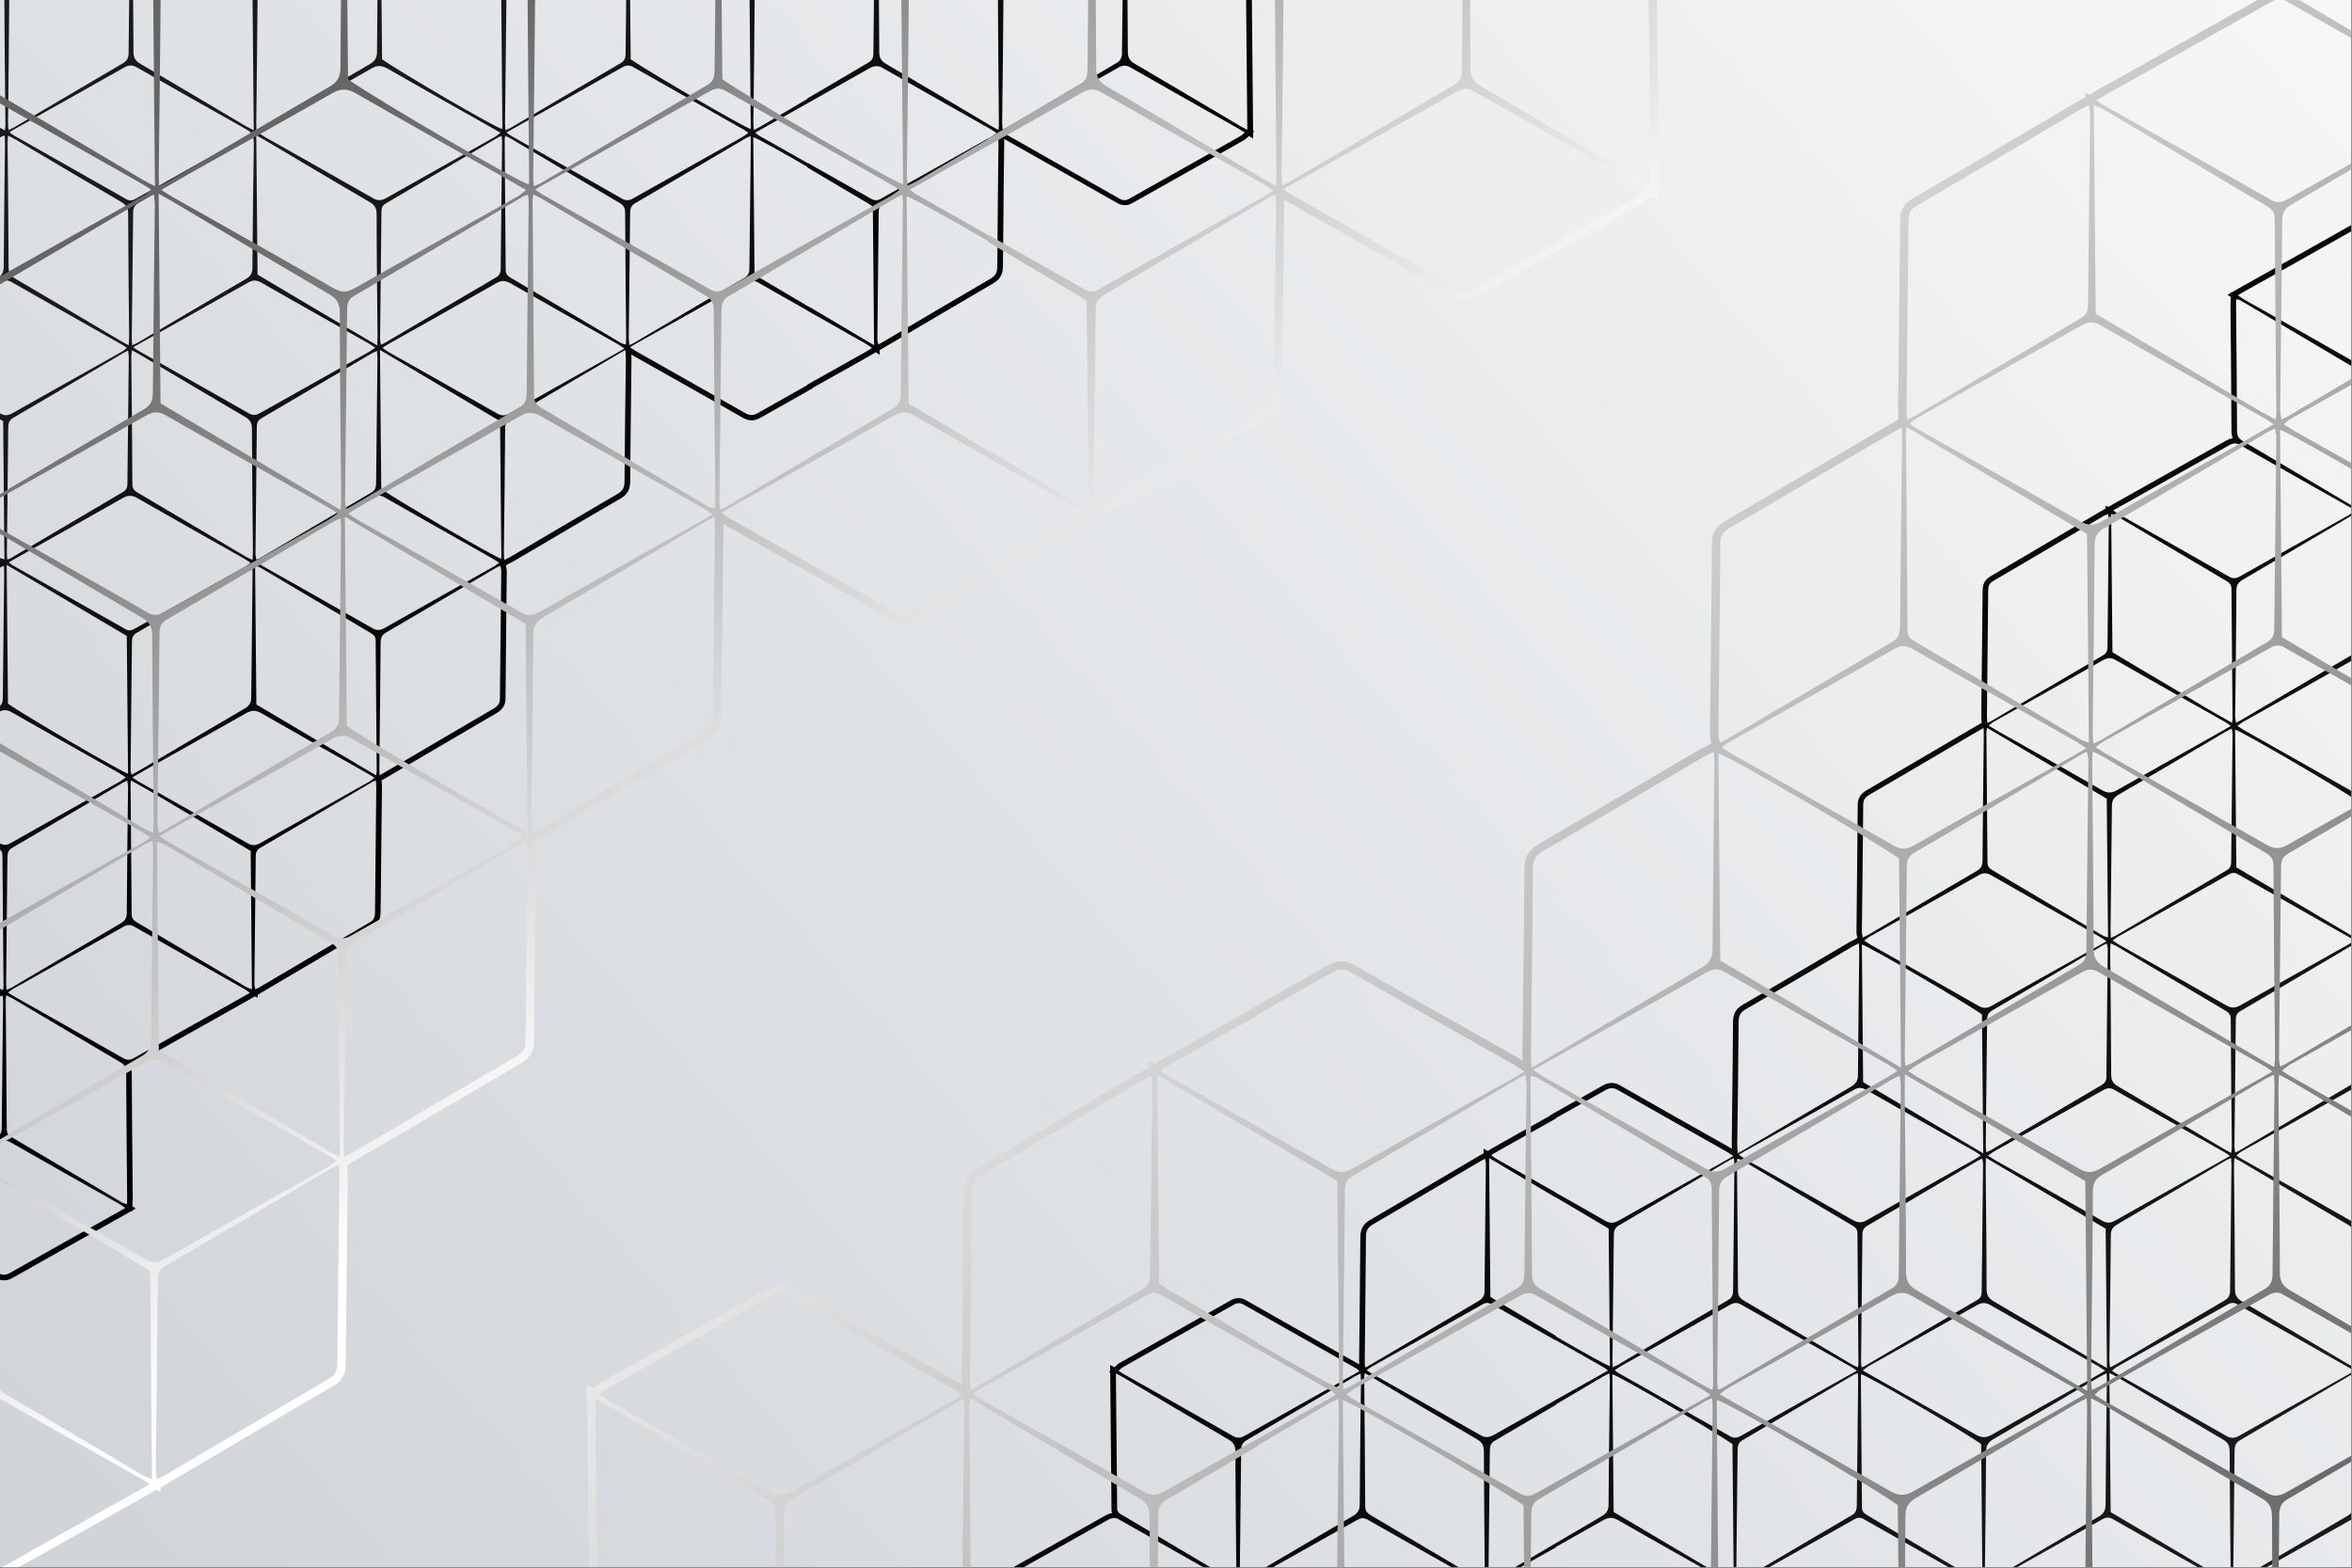 <svg xmlns="http://www.w3.org/2000/svg" xmlns:xlink="http://www.w3.org/1999/xlink" id="Layer_1" x="0px" y="0px" viewBox="0 0 2599 1733" style="enable-background:new 0 0 2599 1733;" xml:space="preserve"><rect x="0" y="0" width="2599" height="1733" fill="#808080" stroke="none"/><style type="text/css">	.st0{clip-path:url(#SVGID_3_);}	.st1{fill:url(#SVGID_4_);}	.st2{fill:url(#SVGID_5_);}	.st3{fill:url(#SVGID_6_);}	.st4{fill:url(#SVGID_7_);}</style><g>	<g>		<defs>			<rect id="SVGID_1_" width="2598.1" height="1732.1"></rect>		</defs>		<linearGradient id="SVGID_2_" gradientUnits="userSpaceOnUse" x1="-1837.755" y1="3614.034" x2="3003.806" y2="-627.448">			<stop offset="0" style="stop-color:#AEB6BD"></stop>			<stop offset="1" style="stop-color:#FFFFFF"></stop>		</linearGradient>		<use xlink:href="#SVGID_1_" style="overflow:visible;fill:url(#SVGID_2_);"></use>		<clipPath id="SVGID_3_">			<use xlink:href="#SVGID_1_" style="overflow:visible;"></use>		</clipPath>		<g class="st0">			<linearGradient id="SVGID_4_" gradientUnits="userSpaceOnUse" x1="1606.583" y1="773.86" x2="2557.849" y2="1581.923">				<stop offset="0" style="stop-color:#000000"></stop>				<stop offset="1" style="stop-color:#1A1A1A"></stop>			</linearGradient>			<path class="st1" d="M2745.7,1274.8c0.1-0.4,0.2-0.7,0.3-0.9c0.3-0.9,0.6-1.9,0.6-3.2l-0.3-36.9c-0.3-36.1-0.6-72.2-0.8-108.3    c0-8.3-5.7-11.6-8.4-13.2c-20.5-12.1-40.9-24.2-61.4-36.4c-19.9-11.8-39.9-23.6-59.9-35.5c-0.5-0.3-1.1-0.6-1.6-0.8    c0.4-0.2,0.7-0.4,1.1-0.6l36.1-21.2c28.2-16.6,57.3-33.8,86-50.6c7.5-4.4,8.6-10.5,8.6-15.9c0.2-28.9,0.6-57.8,0.9-86.8    c0.2-17.4,0.4-34.8,0.6-52.2c0-1.9-0.2-3.8-0.5-5.5c0-0.1,0-0.2-0.1-0.4l1.1,0.3l0-1.6l3.5-2l-3.6-2.4l0-2.2l-0.8-90.6l-0.6-62.6    l0-3.4l-2.9-1.7c-39.6-23.5-78.9-46.8-118.8-70.4l-8.9-5.3l26.3-15.5c32.5-19.1,64.9-38.2,97.4-57.3c5.1-3,7.6-7.5,7.7-13.7    c0.2-24.4,0.5-48.8,0.8-73.2c0.3-23.1,0.5-46.2,0.7-69.4c0-2-0.5-3.7-0.9-5c-0.1-0.3-0.2-0.7-0.3-1l3.8-2.4l-5.3-3.5l-0.4-1.8    l-1.3,0.6l-0.8-0.5c-1-0.7-1.9-1.3-2.8-1.9c-1.6-1.1-3-2.1-4.7-3l-32.4-18.3c-28.5-16.1-58.1-32.8-87-49.3    c-3.5-2-6.7-2.9-9.9-2.9c-3.2,0-6.3,0.9-9.7,2.9c-30.3,17.2-61.3,34.6-91.2,51.4l-27.7,15.5c-1.5,0.9-3.1,1.8-4.9,2.8l-3.5,2    l-3.4,1.9l-1.1-0.3l0,1l-3.9,2.2l3.7,2.5l-0.1,2.1c0,1-0.1,1.9-0.1,2.7c-0.1,1.6-0.2,3-0.2,4.4l0.3,32.4    c0.3,35,0.7,71.1,0.8,106.7c0,2.9,0.5,5.5,1.4,7.7c-3,0.4-5.5,1.7-7.5,2.8c-32.8,18.5-65.6,36.9-98.4,55.3l-22,12.4    c-1.3,0.7-2.7,1.5-4.4,2.5l-3,1.7l-2.1,1.2l-3.1-1.3l0,3.1l-3.1,1.8l0.1,0.1c-0.8,0.4-1.5,0.7-2.3,1.2l-24.4,14.4    c-32,18.9-65,38.4-97.6,57.5c-7.5,4.4-8.5,10.5-8.6,15.9c-0.3,31.2-0.6,62.4-1,93.6c-0.2,14.8-0.3,29.6-0.5,44.5    c0,1.7,0.1,3.4,0.2,5.4c0.1,0.8,0.1,1.7,0.2,2.6l-0.9,0.5l-6.9,4c-4.3,2.5-8.2,4.7-12,7l-28.1,16.5c-26.3,15.5-52.6,30.9-79,46.3    c-4.9,2.9-9.9,7-10,16c-0.2,31.1-0.6,62.7-0.9,93.2c-0.2,15.9-0.4,31.8-0.5,47.6c0,1.9,0.4,3.6,0.7,5.2c0.1,0.5,0.2,1,0.3,1.6    l-0.2,0.1l-1.1-0.2l0,0.7c-1.1,0.6-2.1,1-3,1.5c-1.8,0.9-3.4,1.7-5,2.6c-11,6.5-22,13-33,19.4c-27.7,16.4-56.4,33.3-84.7,49.7    c-7.2,4.2-10.3,9.8-10.4,18.5c-0.2,32.5-0.6,65.5-1,97.4c-0.2,12.7-0.3,25.4-0.4,38.2c0,1.6,0.1,3.1,0.2,4.9    c-1.1-0.7-2-1.3-3.1-1.9c-11-6.2-22.1-12.5-33.2-18.7c-28.6-16.1-58.1-32.8-87.1-49.4c-3.3-1.9-6.5-2.8-9.6-2.8    c-3.2,0-6.4,1-10,3c-18.2,10.3-36.4,20.6-54.5,30.8l-3.1,1.7v0.5l-34.6,19.4l-26.1,14.7c-1.5,0.8-3.1,1.7-5,2.9l-0.9,0.5    l-0.3,0.2l-0.3,0.2c-0.4,0.3-0.7,0.6-1.1,0.9l0-0.2l-1.1,0.6l-4.4-2.6l0,5.1l-1.7,1l-7.8,4.5l-28.5,16.8    c-28.7,16.9-58.3,34.4-87.6,51.5c-7.3,4.2-10.5,9.9-10.6,18.4c-0.2,31.7-0.6,64-0.9,95.2c-0.2,13.5-0.3,26.9-0.5,40.4    c0,1.7,0,3.5,0.1,5.5c-0.1-0.1-0.3-0.2-0.4-0.2l-27.5-15.5c-32.7-18.5-65.5-37.1-98.2-55.7c-0.9-0.5-1.7-0.8-2.2-0.9l-0.3-0.1    l-0.6-0.2c-1.5-0.4-3-0.6-4.5-0.6c-1,0-2.1,0.1-3.1,0.3l-0.3,0.1l-0.3,0.1c-1.5,0.5-3,1.1-4.4,1.9    c-23.4,13.2-46.8,26.4-70.1,39.5c-17.6,9.9-35.1,19.8-52.7,29.7c-1.7,0.9-2.9,2.1-4.1,3.2c-0.5,0.4-1,0.9-1.5,1.4l-0.2,0.2    l-4.8-2.5l0.1,6.5l-1.3,1.1l1.3,0.8l0,1.5l1.4,150.7l0,1l0.3,1c0.1,0.4,0.3,0.7,0.4,1.1c-0.3,0-0.6,0.1-0.8,0.1l-0.3,0l-0.3,0.1    c-2,0.5-3.9,1.3-5.9,2.4c-30,16.9-60,33.8-90,50.6l-29.6,16.6c-2.3,1.3-4.6,2.6-8.1,4.7l-8.2,4.8l7.8,5.4c1,0.7,1.9,1.3,2.6,1.8    c1.3,0.9,2.3,1.7,3.5,2.3l34.7,19.6c28.8,16.3,58.5,33.1,87.7,49.7c1.4,0.8,2.9,1.4,4.4,1.8l0.2,0.1l0.2,0    c1.1,0.2,2.1,0.3,3.2,0.3c1.2,0,2.4-0.1,3.6-0.4l0.1,0l0.3-0.1c0.6-0.1,1.4-0.4,2.2-0.8c1.1-0.5,2-0.9,3-1.4    c24.8-14,49.6-28,74.4-41.9c15.6-8.8,31.2-17.6,46.8-26.4c1.6-0.9,2.9-1.9,4.4-3c0.6-0.5,1.3-1,2.1-1.5l0.4-0.3l2.2,1.2    c0.5,0.4,0.9,0.7,1.3,1c1.3,0.9,2.3,1.6,3.5,2.3l32.5,18.4c29.3,16.5,59.5,33.6,89.2,50.6l0.2,0.1l0.2,0.1c2.9,1.4,5.7,2,8.5,2    c2.9,0,5.8-0.7,8.8-2.2l0.2-0.1l0.2-0.1c14.9-8.4,29.8-16.8,44.7-25.2l12.2-6.8l4-2.3l5.4-3.1c14.6-8.2,29.2-16.4,43.8-24.7    l10.8-6.1c1.6-0.9,3-1.9,4.5-3c0.6-0.5,1.3-0.9,2-1.4l1-0.7l0.7,0.5c0.6,0.5,1.2,0.8,1.6,1.2c0.9,0.7,1.7,1.3,2.7,1.8l33,18.7    l32.5,18.4l3,2l14.9,8.4c13.4,7.6,26.9,15.2,40.2,22.8c2.7,1.5,5.3,2.3,8,2.3c3.8,0,7-1.5,9.3-2.9c23.7-13.4,47.5-26.7,71.2-40.1    c16.7-9.4,33.4-18.8,50.1-28.2c1.6-0.9,2.9-1.9,4.5-3c0.6-0.4,1.2-0.9,1.9-1.4l5.4,3.2l0-0.3c1.1,0.7,2,1.3,3.1,1.9    c10.3,5.8,20.6,11.6,31,17.5c29.1,16.4,59.1,33.3,88.5,50.2c3.5,2,6.8,3,10,3c3.3,0,6.6-1,10.4-3.1c30-17,60.5-34.1,90.1-50.7    l28.1-15.8c1.8-1,3.7-2.1,5.9-3.4l3.9-2.2c0.5,0.3,0.9,0.6,1.3,0.9c1.3,0.9,2.3,1.7,3.5,2.3l34.6,19.6    c28.8,16.3,58.6,33.1,87.8,49.8c2.9,1.6,5.7,2.4,8.5,2.4c3.9,0,7.1-1.5,9.5-2.9c24.7-14,49.5-27.9,74.2-41.8    c15.7-8.8,31.3-17.6,47-26.4c1.6-0.9,2.9-1.9,4.4-3c0.5-0.4,1.1-0.8,1.8-1.3l5,3l0-0.3c0.6,0.4,1.2,0.8,1.9,1.2l32.6,18.4    c29.5,16.7,60,33.9,89.9,51c2.9,1.6,5.7,2.4,8.5,2.4c3.9,0,7.1-1.5,9.5-2.9c25.9-14.6,51.8-29.2,77.7-43.7    c14.5-8.2,29-16.3,43.5-24.5c1.6-0.9,3-1.9,4.5-3c0.6-0.5,1.3-0.9,2-1.4l0.7-0.5l3.6,1.7l0.2-4.3l2.6-1.8l-2.4-1.7l0.1-1.2    l0.2-3.1c0.1-2.4,0.2-4.5,0.2-6.7c-0.1-13.8-0.2-27.7-0.4-41.6c-0.3-30.8-0.6-62.6-0.7-93.9c0-8.5-3.2-13.9-10.7-18.3    c-28.3-16.6-57-33.6-84.8-50.1c-10.4-6.2-20.7-12.3-31.1-18.4c-1.3-0.8-2.6-1.5-4.1-2.3l35.4-20.9c29.4-17.3,58.7-34.7,88.1-51.9    c6.7-3.9,7.5-9.8,7.5-13.8c0.2-22.9,0.5-45.9,0.8-68.8c0.3-24.3,0.6-48.6,0.8-72.9c0-2-0.4-3.7-0.8-5.4c-0.1-0.2-0.1-0.4-0.2-0.6    l4.6-2.6L2745.7,1274.8z M2734,1117.4c3.2,1.9,5.4,3.8,5.4,8c0.2,48.5,0.7,96.9,1.1,145.3c0,0.6-0.3,1.1-0.8,2.9    c-22.5-12.2-44-25.7-65.8-38.5c-22-12.9-43.9-26-66-39.1c-0.5-50.9-0.9-101.3-1.4-152.8c2.7,1,4.6,1.3,6.2,2.3    C2653.2,1069.5,2693.6,1093.5,2734,1117.4z M2194.5,1279.7c45,26.3,88.4,52.3,132.3,78.3c0.5,50.9,0.9,101.5,1.4,154    c-4.5-2.5-7-3.9-9.5-5.4c-38.4-22.8-76.7-45.6-115.3-68.1c-5.7-3.3-8.2-6.7-8.2-13.7c0-44.6-0.6-89.3-1-133.9    C2194.2,1287.7,2194.4,1284.6,2194.5,1279.7z M2194.3,1265c0.5-45.8,1.1-91.5,1.5-137.3c0-4.7,0.8-8.1,5.4-10.8    c41-23.9,81.9-48.2,122.9-72.3c1-0.6,2.1-1,3.9-1.8c0.4,2.1,1.1,4,1.1,5.8c-0.5,47.2-1.1,94.4-1.5,141.6c0,4.4-1.7,6.9-5.4,9.1    c-40.7,23.9-81.4,47.9-122.1,71.8c-1.4,0.8-3,1.4-5.3,2.4C2194.5,1270.1,2194.2,1267.6,2194.3,1265z M2322.8,1349.1    c-39.4-22.6-79.1-44.8-118.7-67.2c-2.2-1.3-4.3-2.7-7.4-4.7c2.7-1.8,4.7-3.4,6.8-4.6c40.2-22.6,80.4-45.1,120.5-67.7    c2.4-1.3,4.4-2.1,6.6-2.1c1.7,0,3.5,0.5,5.5,1.6c40.8,23.3,81.7,46.3,122.5,69.4c1.5,0.8,2.8,1.9,5.6,3.8c-3.6,2-5.8,3.4-8.1,4.6    c-39.6,22.3-79.4,44.4-118.9,66.9c-2.6,1.5-4.9,2.2-7.2,2.2C2327.7,1351.4,2325.4,1350.6,2322.8,1349.1z M2332.5,1365.1    c0-5.8,2.2-8.9,7-11.8c40.1-23.4,80-47,119.9-70.6c1.5-0.9,3.1-1.5,6-2.8c0.2,3.5,0.4,5.8,0.4,8.1c-0.5,46.1-1.1,92.2-1.5,138.2    c0,5.3-1.6,8.5-6.3,11.2c-40,23.4-80,47.1-119.9,70.6c-1.7,1-3.6,1.8-6.5,3.3c-0.3-3.2-0.7-5.6-0.7-8.1    C2331.5,1457.3,2332.2,1411.2,2332.5,1365.1z M2465.5,1274.3c-3.9-2.2-6.5-3.5-9-5c-38.6-22.8-77.2-45.9-115.9-68.5    c-5.5-3.2-7.7-6.6-7.7-13.1c-0.1-45.2-0.7-90.4-1.1-135.6c0-2.8,0.2-5.6,0.4-9.5c2.9,1.4,5,2.2,6.9,3.3    c39.9,23.6,79.8,47.3,119.7,70.9c3.8,2.2,6.2,4.4,6.2,9.4c0.2,47.3,0.8,94.5,1.2,141.7    C2466.2,1269.6,2465.8,1271.3,2465.5,1274.3z M2332.2,1027.8c0.5-45.5,1.1-91,1.5-136.5c0-5.8,1.5-9.5,6.9-12.7    c39.9-23.2,79.5-46.7,119.2-70.1c1.7-1,3.6-1.8,6.2-3.2c0.4,2.4,1.1,4.3,1,6.1c-0.5,46.9-1.1,93.9-1.5,140.9    c0,4.6-1.3,7.5-5.5,9.9c-40.8,23.9-81.5,48-122.2,72c-1.2,0.7-2.6,1.2-5.3,2.5C2332.5,1032.9,2332.2,1030.4,2332.2,1027.8z     M2459.7,1111c-39.2-22.5-78.6-44.6-117.9-66.8c-2.2-1.3-4.4-2.8-7.4-4.7c2.2-1.6,3.6-2.8,5.2-3.8c40.9-23,81.8-45.9,122.8-69    c2.1-1.2,3.9-1.9,5.9-1.9c1.5,0,3,0.4,4.6,1.4c41.6,23.6,83.2,47.1,124.8,70.7c1,0.6,1.8,1.4,4,3c-3.6,2.1-6.1,3.5-8.6,5    c-39.1,22-78.3,43.9-117.3,66.1c-2.9,1.7-5.4,2.5-8,2.5C2465.1,1113.5,2462.6,1112.7,2459.7,1111z M2603.2,713.7    c0,4.7-0.8,8.1-5.5,10.8c-40.8,23.8-81.5,47.9-122.2,71.9c-1.2,0.7-2.6,1.2-4.7,2.3c-0.4-2.7-0.9-4.9-0.9-7.1    c0.5-46.4,1.2-92.8,1.4-139.1c0-5.9,2.2-8.9,7-11.8c40.1-23.4,80-47.1,119.9-70.6c1.5-0.9,3.1-1.5,6-2.8c0.2,3.5,0.4,5.8,0.4,8.1    C2604.2,621.6,2603.6,667.7,2603.2,713.7z M2605.9,727.8c2.1,0,4.2,0.7,6.6,2.1c40,22.9,80.2,45.5,120.3,68.2    c2,1.1,3.8,2.5,7.3,4.8c-3.9,2.3-6.4,3.7-8.9,5.2c-39.2,22-78.4,43.8-117.5,66c-2.9,1.6-5.3,2.5-7.9,2.5c-2.3,0-4.6-0.7-7.3-2.3    c-39.5-22.6-79.2-44.9-118.8-67.3c-2.2-1.3-4.4-2.8-7.3-4.7c2.4-1.7,4.1-3.2,6-4.3c40.2-22.6,80.4-45.1,120.5-67.9    C2601.4,728.5,2603.6,727.8,2605.9,727.8z M2602.5,883.8c0.4,50.3,0.9,100.9,1.4,153.4c-45.1-26.7-88.7-52.5-132.7-78.6    c-0.5-50.7-0.9-101.4-1.4-152.2C2476.6,807.9,2588.2,873,2602.5,883.8z M2603.8,1050.7c-0.5,46-1.1,92.1-1.5,138.1    c0,4.8-0.9,8.1-5.5,10.8c-40.8,23.8-81.4,47.9-122.1,71.9c-1.2,0.7-2.6,1.3-4.8,2.4c-0.3-2.7-0.8-4.8-0.8-6.9    c0.5-46.6,1.1-93.3,1.5-139.9c0-4.1,0.8-7.1,4.8-9.4c41.5-24.3,82.9-48.8,124.4-73.3c0.7-0.4,1.6-0.6,3.7-1.4    C2603.6,1046.2,2603.8,1048.5,2603.8,1050.7z M2469,1279.9c3.4,1.8,6,3,8.4,4.5c38.9,23,77.7,46.2,116.8,69    c5.5,3.2,7.6,6.7,7.6,13.1c0.1,45.2,0.7,90.5,1.1,135.7c0,2.8-0.2,5.6-0.4,9.5c-3.4-1.8-6-3-8.4-4.4    c-38.9-23.1-77.7-46.2-116.8-69c-5.5-3.2-7.6-6.7-7.6-13.1c-0.1-45.2-0.7-90.5-1.1-135.7    C2468.6,1286.6,2468.9,1283.8,2469,1279.9z M2598.9,1349.9c-40.8-23.3-81.7-46.3-122.6-69.5c-1.5-0.9-2.9-1.9-5.1-3.4    c2.2-1.7,3.8-3.3,5.7-4.3c40.2-22.6,80.4-45.1,120.5-67.9c2.6-1.5,4.9-2.3,7.3-2.3c2,0,4.1,0.6,6.4,2c40.3,23,80.7,45.7,121,68.6    c1.7,1,3.3,2.2,6.6,4.4c-3.8,2.2-6.3,3.7-8.8,5c-39.4,22.2-78.9,44.2-118.2,66.5c-2.6,1.5-4.9,2.5-7.4,2.5    C2602.7,1351.5,2600.9,1351,2598.9,1349.9z M2739.9,951.2c0,4.9-1.1,8.1-5.7,10.7c-40.8,23.8-81.4,47.9-122.1,71.8    c-1.2,0.7-2.6,1.2-5.1,2.4c-0.1-3.6-0.4-5.8-0.3-8.1c0.5-46,1.1-92.1,1.5-138.1c0-4.8,1.2-8,5.7-10.7    c40.5-23.7,80.9-47.6,121.3-71.5c1.5-0.9,3.1-1.5,5.5-2.7c0.3,2.7,0.8,4.9,0.8,7.1C2741,858.6,2740.3,904.9,2739.9,951.2z     M2740.5,645.4c0.5,50.8,0.9,101.6,1.4,153.2c-2.2-0.7-3.9-0.9-5.3-1.7c-40.9-24.2-81.8-48.5-122.8-72.7c-3.3-2-5.1-4.1-5.1-8.3    c-0.3-48.2-0.8-96.3-1.2-144.5c0-0.9,0.2-1.7,0.6-4.5C2652.8,593.4,2696.4,619.3,2740.5,645.4z M2741.5,330.6    c0.5,1.9,1.2,3.4,1.2,4.9c-0.5,47.5-1.1,95-1.5,142.5c0,3.9-1.2,6.5-4.7,8.6c-41.8,24.5-83.4,49.1-125.2,73.6    c-0.5,0.3-1.1,0.3-3,0.9c-0.2-3-0.4-5.2-0.4-7.5c0.5-46.3,1.1-92.7,1.5-139c0-4.6,1.4-7.5,5.5-9.9    c40.8-23.9,81.4-47.9,122.1-71.9C2738.3,332.1,2739.6,331.5,2741.5,330.6z M2481.2,321.5c39.7-22.3,79.4-44.4,118.9-66.9    c2.5-1.4,4.6-2.1,6.8-2.1c2.2,0,4.3,0.7,6.9,2.2c39.7,22.7,79.6,45.1,119.4,67.6c2.2,1.2,4.2,2.8,7,4.7c-3,1.9-5.1,3.4-7.3,4.6    c-39.6,22.3-79.3,44.5-118.8,67c-2.7,1.6-5.1,2.3-7.5,2.3c-2.5,0-4.9-0.8-7.7-2.4c-39.4-22.6-79.1-44.9-118.6-67.2    c-2.2-1.2-4.2-2.8-7.4-5C2476.3,324.4,2478.7,322.9,2481.2,321.5z M2471.1,330.7c2,0.6,3.7,0.7,5,1.5    c40.9,24.2,81.8,48.5,122.7,72.6c3.3,2,5.1,4.1,5.1,8.3c0.3,48.1,0.8,96.2,1.2,144.4c0,0.9-0.3,1.7-0.6,4    c-3.1-1.6-5.5-2.7-7.7-3.9c-39.4-23.3-78.7-46.8-118.2-70c-4.5-2.6-6.6-5.4-6.6-11c-0.2-46.4-0.7-92.7-1.1-139.1    C2470.8,335.5,2471,333.5,2471.1,330.7z M2342.4,560c40.2-22.5,80.3-45.1,120.5-67.7c2.3-1.3,4.4-2.2,6.6-2.2    c1.7,0,3.5,0.5,5.5,1.6c40.8,23.3,81.6,46.3,122.5,69.4c1.5,0.8,2.8,1.9,5.1,3.4c-2.7,1.8-4.6,3.4-6.8,4.6    c-40.1,22.6-80.3,45.1-120.4,67.8c-2.3,1.3-4.4,2.1-6.6,2.1c-1.7,0-3.5-0.5-5.5-1.6c-40.8-23.3-81.7-46.3-122.5-69.4    c-1.5-0.8-2.8-1.9-5.6-3.9C2338.3,562.4,2340.3,561.2,2342.4,560z M2339.9,570.9c40.2,23.8,80.3,47.6,120.5,71.3    c3.7,2.2,5.4,4.5,5.4,9c0.3,47.6,0.8,95.1,1.2,142.7c0,1.1-0.2,2.3-0.5,4.9c-23-12.4-44.4-25.9-66.2-38.7    c-22-12.9-43.9-26-66-39.2c-0.5-50.8-0.9-101.3-1.4-153C2336,569.2,2338.1,569.8,2339.9,570.9z M2337.8,729.5    c40,22.9,80.2,45.5,120.3,68.1c2,1.1,3.8,2.5,7.1,4.7c-7.4,4.3-13.5,7.8-19.6,11.2c-35.3,19.9-70.7,39.6-105.9,59.6    c-3.2,1.8-5.9,2.8-8.7,2.8c-2.5,0-5.1-0.8-8.1-2.5c-38.9-22.4-78.1-44.4-117.2-66.5c-2.5-1.4-4.9-3-8.1-4.9    c2.2-1.7,3.5-3.1,5.2-4.1c40.4-22.8,80.9-45.4,121.2-68.3c2.6-1.4,4.8-2.2,7-2.2C2333.2,727.4,2335.3,728.1,2337.8,729.5z     M2197,652.8c0-4.8,1.1-8.1,5.6-10.7c40.8-23.8,81.4-47.9,122.1-71.9c1.2-0.7,2.6-1.3,4.6-2.2c0.4,2.3,1,4.2,1,6    c-0.5,46.9-1.1,93.9-1.5,140.8c0,4.1-0.9,7.1-4.8,9.4c-41.5,24.3-82.9,48.8-124.4,73.2c-0.7,0.5-1.6,0.6-3.6,1.4    c-0.2-3.2-0.4-5.5-0.4-7.8C2196,744.9,2196.6,698.9,2197,652.8z M2195.7,804.4c44.6,26.4,88.2,52.3,132.3,78.4    c0.5,50.8,0.9,101.5,1.4,153.3c-2.5-0.9-4.4-1.2-6-2.2c-40.7-24.1-81.4-48.2-122-72.3c-3.3-1.9-5.1-4-5.2-8.2    c-0.3-48.2-0.8-96.3-1.2-144.5C2195.1,808.1,2195.3,807.3,2195.7,804.4z M2200.1,967.3c40,22.9,80.2,45.5,120.3,68.2    c2,1.1,3.8,2.5,7.3,4.8c-3.9,2.3-6.4,3.7-8.9,5.1c-39.2,22-78.4,43.9-117.5,66c-2.9,1.6-5.3,2.5-7.9,2.5c-2.3,0-4.6-0.7-7.3-2.3    c-39.5-22.6-79.2-44.9-118.8-67.3c-2.2-1.3-4.4-2.7-7.4-4.7c2.4-1.8,4.1-3.3,6-4.3c40.2-22.6,80.4-45.1,120.5-67.9    c2.6-1.5,4.8-2.2,7.1-2.2C2195.5,965.2,2197.7,965.9,2200.1,967.3z M2058.9,889.2c0-5.6,2.6-8.3,7-10.9    c35.8-20.8,71.4-41.9,107.1-62.8c5.8-3.4,11.6-6.7,18.9-10.9c0.1,4.4,0.3,7.3,0.2,10.1c-0.5,45.5-1.1,91-1.4,136.5    c0,5.3-1.5,8.5-6.2,11.3c-40.1,23.4-80,47-119.9,70.6c-1.7,1-3.6,1.8-6.1,3.1c-0.4-2.4-1.1-4.2-1.1-6.1    C2057.9,983.1,2058.6,936.1,2058.9,889.2z M2190.1,1121.2c0.4,50.2,0.9,100.9,1.4,153.5c-45.4-26.9-88.8-52.6-132.7-78.7    c-0.5-50.6-0.9-101.3-1.4-152.1C2064,1045.2,2174.5,1109.7,2190.1,1121.2z M2191.3,1287.3c-0.5,46.6-1.1,93.2-1.5,139.9    c0,4.1-0.8,7.1-4.7,9.4c-41.8,24.5-83.5,49.1-125.2,73.6c-0.5,0.3-1.1,0.3-3,0.9c-0.2-2.7-0.4-4.7-0.4-6.6    c0.5-46.6,1.1-93.2,1.5-139.9c0-4.6,1.4-7.5,5.5-9.9c40.8-23.9,81.4-47.9,122.1-71.9c1.3-0.7,2.6-1.3,4.8-2.4    C2190.9,1283,2191.4,1285.2,2191.3,1287.3z M2062.4,1204.7c39.7,22.7,79.6,45.1,119.4,67.6c2.2,1.3,4.2,2.8,7,4.7    c-2.9,1.9-5,3.4-7.2,4.6c-39.6,22.3-79.3,44.5-118.8,67c-2.7,1.6-5.2,2.3-7.6,2.3c-2.4,0-4.9-0.8-7.7-2.4    c-39.4-22.6-79.1-44.9-118.7-67.3c-2.2-1.3-4.2-2.8-7.4-5c3.5-2,5.9-3.4,8.3-4.8c39.7-22.3,79.4-44.4,118.9-66.9    c2.5-1.4,4.7-2.1,6.8-2.1C2057.7,1202.5,2059.9,1203.3,2062.4,1204.7z M1921.2,1129.2c0-6.2,1.8-10.1,7.4-13.4    c39.4-22.9,78.5-46.1,117.7-69.2c2.2-1.3,4.5-2.3,7.8-4c0.2,3.8,0.5,6.6,0.4,9.4c-0.5,45.2-1.1,90.4-1.4,135.6    c0,6.3-1.8,10-7.4,13.3c-39.1,22.8-77.9,45.9-116.9,68.9c-2.4,1.4-4.9,2.8-8.6,4.9c-0.2-4.4-0.5-7.2-0.5-10    C1920.3,1219.6,1920.9,1174.4,1921.2,1129.2z M1919.7,1280.7c1.9,0.6,3.7,0.7,5,1.5c40.9,24.2,81.8,48.5,122.7,72.6    c3.3,2,5.1,4.1,5.1,8.3c0.3,48.1,0.8,96.2,1.1,144.4c0,0.9-0.3,1.7-0.6,3.9c-3.1-1.6-5.5-2.7-7.7-4    c-39.4-23.3-78.7-46.7-118.2-69.9c-4.5-2.6-6.6-5.4-6.6-11c-0.2-46.4-0.7-92.7-1.1-139.1    C1919.4,1285.5,1919.6,1283.4,1919.7,1280.7z M1916.6,1288c-0.5,46-1.1,92.1-1.5,138.1c0,4.8-1,8.1-5.6,10.8    c-40.8,23.8-81.5,47.9-122.2,71.8c-1.3,0.7-2.6,1.3-5.2,2.5c-0.2-3.5-0.4-5.8-0.3-8.1c0.5-46,1.1-92.1,1.5-138.1    c0-4.8,1.1-8.1,5.7-10.7c40.5-23.7,80.9-47.6,121.3-71.5c1.5-0.9,3.1-1.6,5.7-2.8C1916.2,1283,1916.6,1285.5,1916.6,1288z     M1649.8,1275.4c2.4-1.4,4.1-2.4,5.9-3.4c21.3-12,42.5-23.9,63.7-35.8v-0.5c18.2-10.2,36.4-20.5,54.6-30.8    c2.6-1.5,4.8-2.2,7.1-2.2c2.1,0,4.2,0.6,6.6,2c40,22.9,80.2,45.5,120.3,68.2c2,1.1,3.8,2.5,7.3,4.8c-4,2.3-6.4,3.7-8.9,5.2    c-39.2,22-78.4,43.8-117.5,66c-2.9,1.6-5.4,2.5-7.9,2.5c-2.3,0-4.6-0.7-7.3-2.2c-18-10.4-36.1-20.6-54.2-30.8v-0.2    c-21.8-12.4-43.7-24.7-65.5-37.1c-1.7-1-3.2-2.2-6-4.1C1648.5,1276.4,1649.1,1275.9,1649.8,1275.4z M1718.5,1323.2v-0.3    c19.7,11.7,39.4,23.3,59.1,35c0.5,50.6,0.9,101.3,1.4,152c-3.2-0.6-30.4-15.8-59.6-32.7v-0.7c-22.6-13.4-45.1-26.7-67.7-40.1    c-1.9-1.3-3.5-2.3-4.8-3.2c-0.5-50.4-0.9-100.8-1.4-153.3C1670.3,1294.6,1694.5,1309,1718.5,1323.2z M1509.4,1366.5    c0-6.3,2.1-10,7.6-13.2c38.8-22.6,77.4-45.4,116-68.2c2.5-1.4,5.1-2.9,7.8-4.5c0.5,2.3,1.1,4.1,1.1,5.8    c-0.5,47.2-1.1,94.5-1.5,141.7c0,0.6-0.1,1.2-0.1,1.7c-0.8,3.3-2.8,5.8-6.1,7.9c-41,24.1-81.9,48.2-122.8,72.4    c-0.6,0.4-1.4,0.6-2.9,1.1c-0.1-0.3-0.2-0.7-0.2-1c-0.1-3.1-0.3-5.7-0.2-8.1C1508.5,1456.9,1509.1,1411.8,1509.4,1366.5z     M1357.6,1756c-40.4,22.8-80.8,45.4-121.2,68.3c-0.8,0.4-1.5,0.8-2.3,1.1c-0.6,0.2-1.1,0.4-1.7,0.6c0,0-0.1,0-0.1,0    c-0.7,0.2-1.5,0.3-2.2,0.3c-0.6,0-1.3-0.1-1.9-0.2c-1-0.3-2-0.7-3-1.3c-40.7-23.3-81.6-46.3-122.5-69.4c-1.5-0.8-2.8-1.9-5.7-3.9    c3.5-2,5.7-3.3,8-4.6c39.9-22.4,79.8-44.8,119.7-67.3c1.5-0.9,3-1.4,4.4-1.8c0.5-0.1,1.1-0.1,1.6-0.1c0.9,0,1.9,0.1,2.8,0.3    c0.8,0.3,1.6,0.5,2.4,1c40.8,23.3,81.7,46.3,122.5,69.4c1.5,0.8,2.8,1.9,5.1,3.4C1361.2,1753.5,1359.5,1755,1357.6,1756z     M1366,1748.9c-0.9-0.5-1.7-0.9-2.4-1.2c-42.8-25.4-84.3-50-126.5-75c-1.3-1.1-2.1-2.5-2.6-4c-0.5-49.6-0.9-99.5-1.4-150.7    c3.3,1.7,5.7,2.9,7.9,4.2c38.9,23,77.7,46.2,116.7,68.9c5.6,3.3,7.4,6.9,7.4,13.2c0.1,44.9,0.7,89.8,1.1,134.6    C1366.2,1741.7,1366.1,1744.5,1366,1748.9z M1368.9,1589c-2.1,0-4.3-0.7-6.8-2.1c-39.7-22.8-79.7-45.2-119.5-67.7    c-2-1.1-3.9-2.4-6.6-4.2c1.8-1.6,3.1-3,4.7-3.9c40.9-23.1,81.9-46.1,122.8-69.2c1.1-0.6,2.2-1.1,3.2-1.4c0.7-0.1,1.3-0.2,2-0.2    c1,0,1.9,0.1,2.9,0.4c0.5,0.2,1,0.3,1.6,0.6c41.8,23.8,83.7,47.5,125.6,71.2c0.8,0.4,1.3,1.1,3.5,2.9c-3.4,2-5.8,3.4-8.3,4.8    c-39.4,22.1-78.9,44.2-118.3,66.5c-1.3,0.7-2.5,1.3-3.6,1.7c-0.2,0.1-0.4,0.1-0.6,0.1C1370.5,1588.8,1369.7,1588.9,1368.9,1589z     M1370.5,1748.2C1370.5,1748.2,1370.5,1748.2,1370.5,1748.2c-0.3-3.2-0.6-5.6-0.5-8c0.5-45.7,1.1-91.5,1.5-137.2    c0-5.2,1.4-8.6,6.1-11.3c40-23.4,79.9-47.1,119.8-70.6c1.7-1,3.6-1.8,6-3c0.2,3.1,0.5,5.6,0.5,8c-0.5,45.5-1.2,90.9-1.4,136.4    c0,6.4-2.1,10-7.6,13.1c-3.1,1.8-6.3,3.7-9.4,5.5c-36.2,21.1-72.2,42.4-108.3,63.7C1375.3,1745.9,1373.1,1746.9,1370.5,1748.2z     M1632.4,1756.4c-18.2,10.2-36.4,20.5-54.7,30.7c-3.2,1.8-6.3,3.6-9.5,5.3c-19,10.7-38,21.3-56.9,32c-2.2,1.1-4.2,1.6-6.2,1.6    c-1.9,0-3.9-0.5-5.9-1.5c-40.5-23.1-81.1-46-121.7-68.9c-1.5-0.8-2.8-1.9-5.6-3.8c3.3-1.9,5.3-3.1,7.3-4.2    c40.2-22.6,80.3-45.1,120.5-67.7c2-1.1,3.8-1.8,5.6-2c0,0,0.1,0,0.1,0c0.9,0,1.9,0.2,2.8,0.4c0.9,0.3,1.7,0.6,2.7,1.1    c40.8,23.3,81.7,46.3,122.5,69.4c1.5,0.8,2.8,1.9,5,3.4C1636,1754,1634.3,1755.4,1632.4,1756.4z M1640.6,1748.2    c-0.9-0.3-1.8-0.5-2.6-0.8c-1.3-0.6-2.4-1.1-3.5-1.8c-39.9-23.6-79.7-47.3-119.7-70.9c-3.7-2.2-6.1-4.4-6.2-9.5    c-0.2-47.2-0.7-94.5-1.1-141.7c0-1.6,0.3-3.2,0.5-5.9c0.1,0.1,0.2,0.1,0.3,0.2c3.3,1.8,5.6,3.1,7.8,4.4    c38.6,22.9,77.2,45.9,115.9,68.5c5.5,3.2,7.7,6.6,7.7,13.1c0.1,45.2,0.7,90.4,1,135.6C1641,1742.1,1640.8,1744.8,1640.6,1748.2z     M1642.8,1588.3c-1.1,0-2.3-0.2-3.4-0.5c-1.3-0.4-2.6-1-4-1.9c-39.2-22.5-78.6-44.6-117.9-66.8c-2.2-1.3-4.4-2.7-7.4-4.7    c2.2-1.6,3.7-2.8,5.3-3.7c40.9-23,81.9-45.9,122.7-69c1.9-1.1,3.7-1.6,5.4-1.7c1.6,0.1,3.2,0.6,5.1,1.6    c23.3,13.2,46.6,26.4,70,39.6v-0.3c18.1,10.3,36.2,20.5,54.3,30.8c1,0.5,1.8,1.4,3.9,3c-3.6,2.1-6.1,3.5-8.7,5    c-16.5,9.3-33,18.5-49.5,27.8v0c-22.7,12.8-45.4,25.6-68,38.5c-1.2,0.7-2.3,1.1-3.4,1.5c-0.6,0.2-1.3,0.4-1.9,0.5    c-0.2,0.1-0.5,0.1-0.7,0.1C1643.9,1588.3,1643.4,1588.3,1642.8,1588.3z M1645.1,1748.6c-0.1-3-0.4-5.3-0.3-7.5    c0.5-46,1.1-92.1,1.5-138.1c0-4.8,1-8.1,5.6-10.7c22.5-13.2,45-26.4,67.5-39.7v-0.5c17.4-10.3,34.8-20.5,52.2-30.8    c1.9-1.2,4-2,6.8-3.4c0.2,3.3,0.5,5.9,0.5,8.4c-0.5,45.5-1.2,90.9-1.4,136.4c0,6.4-2.2,10-7.6,13.1c-17.1,10-34.2,20.1-51.3,30.1    v0c-23.5,13.9-47.1,27.7-70.6,41.6C1647.3,1747.9,1646.5,1748.1,1645.1,1748.6z M1907.2,1756.2c-40.4,22.8-80.9,45.4-121.3,68.2    c-2.2,1.3-4.2,2.1-6.3,2.1c-1.6,0-3.2-0.4-5-1.5c-18.4-10.5-36.8-20.8-55.2-31.3v-0.3c-22.9-13-45.8-25.9-68.6-38.8    c-1-0.6-1.9-1.3-3.7-2.6c2-1.6,3.5-3.2,5.4-4.2c22.3-12.6,44.7-25.1,67-37.7v-0.5c17.3-9.7,34.6-19.5,51.9-29.3    c3.1-1.8,5.8-2.7,8.5-2.7c2.6,0,5.3,0.9,8.3,2.6c38.9,22.4,78.1,44.3,117.2,66.4c2.5,1.4,4.8,3,8.2,5.1    C1910.8,1753.8,1909.1,1755.2,1907.2,1756.2z M1783.1,1671.1c-0.5-50.7-0.9-101.4-1.4-152.2c7.7,1.9,110.7,62,132.7,77.1    c0.5,50.2,0.9,100.9,1.4,153.7C1870.5,1722.8,1827.1,1697.1,1783.1,1671.1z M1911.8,1587.4c-40.8-23.2-81.7-46.3-122.5-69.4    c-1.5-0.8-2.8-1.9-5-3.5c2.7-1.8,4.6-3.4,6.8-4.6c40.2-22.6,80.4-45.1,120.5-67.7c2.3-1.3,4.4-2.1,6.6-2.1c1.7,0,3.5,0.5,5.5,1.6    c40.7,23.3,81.7,46.3,122.5,69.4c1.5,0.8,2.8,1.9,5.6,3.8c-3.3,1.9-5.3,3.1-7.4,4.2c-40.2,22.5-80.3,45-120.4,67.7    c-2.3,1.3-4.4,2.1-6.5,2.1C1915.7,1589.1,1913.9,1588.6,1911.8,1587.4z M1918.6,1741.6c0.5-46.4,1.1-92.8,1.5-139.1    c0-4.8,0.9-8.1,5.5-10.8c40.8-23.8,81.5-48,122.2-71.9c1.2-0.7,2.6-1.1,5.1-2.2c0.2,3.5,0.4,5.8,0.4,8.1    c-0.5,46.1-1.1,92.2-1.5,138.2c0,4.8-1,8.1-5.6,10.8c-40.6,23.7-81,47.6-121.5,71.5c-1.4,0.9-3,1.5-5.4,2.6    C1919,1745.9,1918.5,1743.7,1918.6,1741.6z M2180.1,1757.7c-39.4,22.1-78.9,44.2-118.3,66.5c-2.7,1.5-5,2.3-7.4,2.3    c-2.2,0-4.5-0.7-7.1-2.2c-39.7-22.8-79.7-45.2-119.5-67.7c-2-1.1-3.9-2.5-6.6-4.2c1.8-1.6,3.1-3,4.7-3.9    c40.9-23.1,81.9-46,122.8-69.1c2.1-1.2,3.9-1.9,5.9-1.9c1.5,0,3,0.4,4.7,1.4c41.8,23.8,83.7,47.5,125.6,71.2    c0.8,0.4,1.3,1.1,3.5,2.9C2185,1754.9,2182.6,1756.3,2180.1,1757.7z M2184.6,1746.5c-40.7-24.1-81.3-48.2-122-72.3    c-3.3-2-5.1-4.1-5.1-8.2c-0.3-48.2-0.7-96.3-1.2-144.5c0-0.9,0.2-1.7,0.3-2.6c6.2,0.9,109.7,61,132.6,77.1    c0.5,50.7,0.9,101.2,1.4,152.7C2188,1747.8,2186.1,1747.4,2184.6,1746.5z M2192.2,1588.4c-2.9,0-5.7-1-9-2.8    c-38.4-22.1-77.1-43.8-115.6-65.6c-2.8-1.6-5.5-3.1-9.2-5.3c2.6-2,4.3-3.5,6.1-4.6c39.9-22.5,79.9-44.8,119.7-67.4    c2.8-1.6,5.3-2.5,7.9-2.5c2.3,0,4.7,0.7,7.4,2.3c39.5,22.6,79.2,44.9,118.8,67.3c2.2,1.3,4.4,2.7,8,5.1    c-7.5,4.3-13.5,7.9-19.6,11.3c-35.3,19.8-70.8,39.5-105.9,59.6C2197.7,1587.5,2194.9,1588.4,2192.2,1588.4z M2193.8,1749.9    c-0.2-4.4-0.5-7.2-0.5-10c0.5-45.2,1.2-90.4,1.4-135.6c0-6.9,2.4-10.5,8.2-13.8c39.1-22.7,78-45.8,117-68.7    c2.2-1.3,4.5-2.3,8-4.1c0.1,4.2,0.3,6.9,0.2,9.5c-0.5,45.2-1.1,90.4-1.4,135.6c0,6.2-1.8,10-7.4,13.3    c-39.1,22.8-77.9,45.9-116.9,68.9C2200,1746.3,2197.5,1747.7,2193.8,1749.9z M2456.3,1756c-40.4,22.8-80.8,45.4-121.2,68.3    c-2.3,1.3-4.4,2.1-6.6,2.1c-1.7,0-3.5-0.5-5.5-1.7c-40.7-23.3-81.6-46.3-122.5-69.4c-1.5-0.8-2.8-1.9-5.7-3.9    c3.5-2,5.7-3.3,8-4.6c39.9-22.4,79.8-44.8,119.7-67.3c2.4-1.3,4.4-2.2,6.7-2.2c1.7,0,3.4,0.5,5.4,1.6    c40.8,23.3,81.7,46.3,122.5,69.4c1.5,0.8,2.8,1.9,5.1,3.4C2459.9,1753.5,2458.2,1755,2456.3,1756z M2464.7,1749.6    c-44.8-26.6-88.2-52.3-132.4-78.4c-0.5-50.6-0.9-101.4-1.4-153.7c3.8,2,6.4,3.2,8.8,4.6c38.9,23,77.7,46.2,116.7,68.9    c5.6,3.3,7.4,6.9,7.4,13.2c0.1,44.9,0.7,89.8,1.1,134.6C2464.9,1741.8,2464.8,1744.7,2464.7,1749.6z M2459.9,1586.9    c-39.7-22.8-79.7-45.2-119.5-67.7c-2-1.1-3.9-2.4-6.6-4.2c1.8-1.6,3.1-3,4.7-3.9c40.9-23.1,81.9-46.1,122.8-69.2    c2.1-1.2,3.9-1.9,5.9-1.9c1.5,0,3,0.4,4.7,1.4c41.8,23.8,83.7,47.5,125.6,71.2c0.8,0.4,1.3,1.1,3.5,2.9c-3.4,2-5.8,3.4-8.3,4.8    c-39.4,22.1-78.9,44.2-118.3,66.5c-2.7,1.5-5,2.3-7.4,2.3C2464.7,1589.1,2462.5,1588.4,2459.9,1586.9z M2467.8,1740.2    c0.5-45.7,1.1-91.5,1.5-137.2c0-5.2,1.4-8.6,6.1-11.3c40-23.4,79.9-47.1,119.8-70.6c1.9-1.1,4-2,6.8-3.4c0.2,3.4,0.5,5.9,0.5,8.4    c-0.5,45.5-1.2,90.9-1.4,136.4c0,6.4-2.1,10-7.6,13.2c-39.3,22.9-78.4,46.1-117.6,69.1c-2.2,1.3-4.5,2.3-7.6,3.9    C2468.1,1745.3,2467.8,1742.7,2467.8,1740.2z M2731.1,1756.4c-40.4,22.7-80.8,45.4-121.2,68.2c-2.3,1.3-4.4,2.1-6.6,2.1    c-1.7,0-3.5-0.5-5.5-1.6c-40.7-23.3-81.6-46.3-122.5-69.4c-1.5-0.8-2.8-1.9-5.6-3.8c3.3-1.9,5.3-3.1,7.3-4.2    c40.2-22.6,80.3-45.1,120.5-67.7c2.3-1.3,4.4-2.1,6.6-2.1c1.7,0,3.5,0.5,5.5,1.7c40.8,23.3,81.7,46.3,122.5,69.4    c1.5,0.8,2.8,1.9,5,3.4C2734.7,1754,2733,1755.4,2731.1,1756.4z M2615,1522.3c38.6,22.9,77.2,45.9,115.9,68.5    c5.5,3.2,7.7,6.6,7.7,13.1c0.1,45.2,0.7,90.4,1,135.6c0,2.8-0.2,5.7-0.4,9.5c-2.9-1.4-5-2.2-6.9-3.3    c-39.9-23.6-79.7-47.3-119.7-70.9c-3.7-2.2-6.1-4.4-6.2-9.5c-0.2-47.2-0.7-94.5-1.1-141.7c0-1.7,0.3-3.4,0.6-6.4    C2609.9,1519.5,2612.5,1520.8,2615,1522.3z M2739,1428.1c0,3.8-0.9,6.6-4.5,8.7c-41.5,24.4-83,48.9-124.5,73.4    c-0.7,0.4-1.6,0.6-3.9,1.5c-0.1-3.8-0.3-6.7-0.3-9.5c0.5-45.2,1.1-90.4,1.4-135.6c0-6.3,2.1-10,7.6-13.2    c39.3-22.9,78.5-46.1,117.7-69.2c2-1.2,4-2.3,6.9-4c0.5,2.6,1.2,4.4,1.2,6.3C2740.1,1333.6,2739.5,1380.9,2739,1428.1z"></path>			<linearGradient id="SVGID_5_" gradientUnits="userSpaceOnUse" x1="743.457" y1="689.095" x2="339.425" y2="157.206">				<stop offset="0" style="stop-color:#000000"></stop>				<stop offset="1" style="stop-color:#1A1A1A"></stop>			</linearGradient>			<path class="st2" d="M-134.3,386.7c-0.1,0.4-0.2,0.7-0.3,0.9c-0.3,0.9-0.6,1.9-0.6,3.2l0.3,36.9c0.3,36.1,0.6,72.2,0.8,108.3    c0,8.3,5.7,11.6,8.4,13.2c20.5,12.1,40.9,24.2,61.4,36.4c19.9,11.8,39.9,23.6,59.9,35.5c0.5,0.3,1.1,0.6,1.6,0.8    c-0.4,0.2-0.7,0.4-1.1,0.6l-36.1,21.2c-28.2,16.6-57.3,33.8-86,50.6c-7.5,4.4-8.6,10.5-8.6,15.9c-0.2,28.9-0.6,57.8-0.9,86.8    c-0.2,17.4-0.4,34.8-0.6,52.2c0,1.9,0.2,3.8,0.5,5.5c0,0.1,0,0.2,0.1,0.4l-1.1-0.3l0,1.6l-3.5,2l3.6,2.4l0,2.2l0.8,90.6l0.6,62.6    l0,3.4l2.9,1.7c39.6,23.5,78.9,46.8,118.8,70.4l8.9,5.3l-26.3,15.5c-32.5,19.1-64.9,38.2-97.4,57.3c-5.1,3-7.6,7.5-7.7,13.7    c-0.2,24.4-0.5,48.8-0.8,73.2c-0.3,23.1-0.5,46.2-0.7,69.4c0,2,0.5,3.7,0.9,5c0.1,0.3,0.2,0.7,0.3,1l-3.8,2.4l5.3,3.5l0.4,1.8    l1.3-0.6l0.8,0.5c1,0.7,1.9,1.3,2.8,1.9c1.6,1.1,3,2.1,4.7,3l32.4,18.3c28.5,16.1,58.1,32.8,87,49.3c3.5,2,6.7,2.9,9.9,2.9    c3.2,0,6.3-0.9,9.7-2.9c30.3-17.2,61.3-34.6,91.2-51.4l27.7-15.5c1.5-0.9,3.1-1.8,4.9-2.8l3.5-2l3.4-1.9l1.1,0.3l0-1l3.9-2.2    l-3.7-2.5l0.1-2.1c0-1,0.1-1.9,0.1-2.7c0.1-1.6,0.2-3,0.2-4.4l-0.3-32.4c-0.3-35-0.7-71.1-0.8-106.7c0-2.9-0.5-5.5-1.4-7.7    c3-0.4,5.5-1.7,7.5-2.8c32.8-18.5,65.6-36.9,98.4-55.3l22-12.4c1.3-0.7,2.7-1.5,4.4-2.5l3-1.7l2.1-1.2l3.1,1.3l0-3.1l3.1-1.8    l-0.1-0.1c0.8-0.4,1.5-0.7,2.3-1.2l24.4-14.4c32-18.9,65-38.4,97.6-57.5c7.5-4.4,8.5-10.5,8.6-15.9c0.3-31.2,0.6-62.4,1-93.6    c0.2-14.8,0.3-29.6,0.5-44.5c0-1.7-0.1-3.4-0.2-5.4c-0.1-0.8-0.1-1.7-0.2-2.6l0.9-0.5l6.9-4c4.3-2.5,8.2-4.7,12-7l28.1-16.5    c26.3-15.5,52.6-30.9,79-46.3c4.9-2.9,9.9-7,10-16c0.2-31.1,0.6-62.7,0.9-93.2c0.2-15.9,0.4-31.8,0.5-47.6c0-1.9-0.4-3.6-0.7-5.2    c-0.1-0.5-0.2-1-0.3-1.6l0.2-0.1l1.1,0.2l0-0.7c1.1-0.6,2.1-1,3-1.5c1.8-0.9,3.4-1.7,5-2.6c11-6.5,22-13,33-19.4    c27.7-16.4,56.4-33.3,84.7-49.7c7.2-4.2,10.3-9.8,10.4-18.5c0.2-32.5,0.6-65.5,1-97.4c0.2-12.7,0.3-25.4,0.4-38.2    c0-1.6-0.1-3.1-0.2-4.9c1.1,0.7,2,1.3,3.1,1.9c11,6.2,22.1,12.5,33.2,18.7c28.6,16.1,58.1,32.8,87.1,49.4    c3.3,1.9,6.5,2.8,9.6,2.8c3.2,0,6.4-1,10-3c18.2-10.3,36.4-20.6,54.5-30.8l3.1-1.7v-0.5l34.6-19.4l26.1-14.7    c1.5-0.8,3.1-1.7,5-2.9l0.9-0.5l0.4-0.2l0.3-0.2c0.4-0.3,0.7-0.6,1.1-0.9l0,0.2l1.1-0.6l4.4,2.6l0-5.1l1.7-1l7.8-4.5l28.5-16.8    c28.7-16.9,58.3-34.4,87.6-51.5c7.3-4.2,10.5-9.9,10.6-18.4c0.2-31.7,0.6-64,0.9-95.2c0.2-13.5,0.3-26.9,0.5-40.4    c0-1.7,0-3.5-0.1-5.5c0.1,0.1,0.3,0.2,0.4,0.2l27.5,15.5c32.7,18.5,65.5,37.1,98.2,55.7c0.9,0.5,1.7,0.8,2.2,0.9l0.3,0.1l0.6,0.2    c1.5,0.4,3,0.6,4.5,0.6c1,0,2.1-0.1,3.1-0.3l0.3-0.1l0.3-0.1c1.5-0.5,3-1.1,4.4-1.9c23.4-13.2,46.8-26.4,70.1-39.5    c17.6-9.9,35.1-19.8,52.7-29.7c1.7-0.9,2.9-2.1,4.1-3.2c0.5-0.4,1-0.9,1.5-1.4l0.2-0.2l4.8,2.5l-0.1-6.5l1.3-1.1l-1.3-0.8l0-1.5    l-1.4-150.7l0-1l-0.3-1c-0.1-0.4-0.3-0.7-0.4-1.1c0.3,0,0.6-0.1,0.8-0.1l0.3,0l0.3-0.1c2-0.5,3.9-1.3,5.9-2.4    c30-16.9,60-33.8,90-50.6l29.6-16.6c2.3-1.3,4.6-2.6,8.1-4.7l8.2-4.8l-7.8-5.4c-1-0.7-1.9-1.3-2.6-1.8c-1.3-0.9-2.3-1.7-3.5-2.3    l-34.7-19.6c-28.8-16.3-58.5-33.1-87.7-49.7c-1.4-0.8-2.9-1.4-4.4-1.8l-0.2-0.1l-0.2,0c-1.1-0.2-2.1-0.3-3.2-0.3    c-1.2,0-2.4,0.1-3.6,0.4l-0.1,0l-0.3,0.1c-0.6,0.1-1.4,0.4-2.2,0.8c-1.1,0.5-2,0.9-3,1.4c-24.8,14-49.6,28-74.4,41.9    c-15.6,8.8-31.2,17.6-46.8,26.4c-1.6,0.9-2.9,1.9-4.4,3c-0.6,0.5-1.3,1-2.1,1.5l-0.4,0.3l-2.2-1.2c-0.5-0.4-0.9-0.7-1.3-1    c-1.3-0.9-2.3-1.6-3.5-2.3l-32.5-18.4c-29.3-16.5-59.5-33.6-89.2-50.6l-0.2-0.1l-0.2-0.1c-2.9-1.4-5.7-2-8.5-2    c-2.9,0-5.8,0.7-8.8,2.2l-0.2,0.1l-0.2,0.1c-14.9,8.4-29.8,16.8-44.7,25.2l-12.2,6.8l-4,2.3l-5.4,3.1    c-14.6,8.2-29.2,16.4-43.8,24.7l-10.8,6.1c-1.6,0.9-3,1.9-4.5,3c-0.6,0.5-1.3,0.9-2,1.4l-1,0.7l-0.7-0.5    c-0.6-0.5-1.2-0.8-1.6-1.2c-0.9-0.7-1.7-1.3-2.7-1.8l-33-18.7L898-135.6l-3-2L880-146c-13.4-7.6-26.9-15.2-40.2-22.8    c-2.7-1.5-5.3-2.3-8-2.3c-3.8,0-7,1.5-9.3,2.9c-23.7,13.4-47.5,26.7-71.2,40.1c-16.7,9.4-33.4,18.8-50.1,28.2    c-1.6,0.9-2.9,1.9-4.5,3c-0.6,0.4-1.2,0.9-1.9,1.4l-5.4-3.2l0,0.3c-1.1-0.7-2-1.3-3.1-1.9c-10.3-5.8-20.6-11.6-31-17.5    c-29.1-16.4-59.1-33.3-88.5-50.2c-3.5-2-6.8-3-10-3c-3.3,0-6.6,1-10.4,3.1c-30,17-60.5,34.1-90.1,50.7l-28.1,15.8    c-1.8,1-3.7,2.1-5.9,3.4l-3.9,2.2c-0.5-0.3-0.9-0.6-1.3-0.9c-1.3-0.9-2.3-1.7-3.5-2.3l-34.6-19.6c-28.8-16.3-58.6-33.1-87.8-49.8    c-2.9-1.6-5.7-2.5-8.5-2.5c-3.9,0-7.1,1.5-9.5,2.9c-24.7,14-49.5,27.9-74.2,41.8c-15.7,8.8-31.3,17.6-47,26.4    c-1.6,0.9-2.9,1.9-4.4,3c-0.5,0.4-1.1,0.8-1.8,1.3l-5-3l0,0.3c-0.6-0.4-1.2-0.8-1.9-1.2l-32.6-18.4c-29.5-16.7-60-33.9-89.9-51    c-2.9-1.6-5.7-2.4-8.5-2.4c-3.9,0-7.1,1.5-9.5,2.9c-25.9,14.6-51.8,29.2-77.7,43.7c-14.5,8.2-29,16.3-43.5,24.5    c-1.6,0.9-3,1.9-4.5,3c-0.6,0.5-1.3,0.9-2,1.4l-0.7,0.5l-3.6-1.7l-0.2,4.3l-2.6,1.8l2.4,1.7l-0.1,1.2l-0.2,3.1    c-0.1,2.4-0.2,4.5-0.2,6.7c0.1,13.8,0.2,27.7,0.4,41.6c0.3,30.8,0.6,62.6,0.7,93.9c0,8.5,3.2,13.9,10.7,18.3    c28.3,16.6,57,33.6,84.8,50.1c10.4,6.2,20.7,12.3,31.1,18.4c1.3,0.8,2.6,1.5,4.1,2.3l-35.4,20.9c-29.4,17.3-58.7,34.7-88.1,51.9    c-6.7,3.9-7.5,9.8-7.5,13.8c-0.2,22.9-0.5,45.9-0.8,68.8c-0.3,24.3-0.6,48.6-0.8,72.9c0,2,0.4,3.7,0.8,5.4    c0.1,0.2,0.1,0.4,0.2,0.6l-4.6,2.6L-134.3,386.7z M-122.6,544.1c-3.2-1.9-5.4-3.8-5.4-8c-0.2-48.5-0.7-96.9-1.1-145.3    c0-0.6,0.3-1.1,0.8-2.9c22.5,12.2,44,25.7,65.8,38.5c22,12.9,43.9,26,66,39.1c0.5,50.9,0.9,101.3,1.4,152.8    c-2.7-1-4.6-1.3-6.2-2.3C-41.8,592-82.2,568-122.6,544.1z M416.9,381.8c-45-26.3-88.4-52.3-132.3-78.3    c-0.5-50.9-0.9-101.5-1.4-154c4.5,2.5,7,3.9,9.5,5.4c38.4,22.8,76.7,45.7,115.3,68.1c5.7,3.3,8.2,6.7,8.2,13.7    c0,44.6,0.6,89.3,1,133.9C417.1,373.7,417,376.8,416.9,381.8z M417.1,396.4c-0.5,45.8-1.1,91.5-1.5,137.3c0,4.7-0.8,8.1-5.4,10.8    c-41,23.9-81.9,48.2-122.9,72.3c-1,0.6-2.1,1-3.9,1.8c-0.4-2.1-1.1-4-1.1-5.8c0.5-47.2,1.1-94.4,1.5-141.6c0-4.4,1.7-6.9,5.4-9.1    c40.7-23.9,81.4-47.9,122.1-71.8c1.4-0.8,3-1.4,5.3-2.4C416.9,391.4,417.1,393.9,417.1,396.4z M288.6,312.3    c39.4,22.6,79.1,44.8,118.7,67.2c2.2,1.3,4.3,2.7,7.4,4.7c-2.7,1.8-4.7,3.4-6.8,4.6c-40.2,22.6-80.4,45.1-120.5,67.7    c-2.3,1.3-4.4,2.1-6.6,2.1c-1.7,0-3.5-0.5-5.5-1.6c-40.8-23.3-81.7-46.3-122.5-69.4c-1.5-0.8-2.8-1.9-5.6-3.8    c3.6-2,5.8-3.4,8.1-4.6c39.6-22.3,79.4-44.4,118.9-66.9c2.6-1.5,4.9-2.2,7.2-2.2C283.7,310.1,286,310.8,288.6,312.3z     M278.9,296.4c0,5.8-2.2,8.9-7,11.8c-40.1,23.4-80,47-119.9,70.6c-1.5,0.9-3.1,1.5-6,2.8c-0.2-3.5-0.4-5.8-0.4-8.1    c0.5-46.1,1.1-92.2,1.5-138.2c0-5.3,1.6-8.5,6.3-11.2c40-23.4,80-47.1,119.9-70.6c1.7-1,3.6-1.8,6.5-3.3c0.3,3.2,0.7,5.6,0.7,8.1    C279.8,204.2,279.2,250.3,278.9,296.4z M145.8,387.1c3.9,2.2,6.5,3.5,9,5C193.4,415,232,438,270.7,460.7    c5.5,3.2,7.7,6.6,7.7,13.1c0.1,45.2,0.7,90.4,1.1,135.6c0,2.8-0.2,5.6-0.4,9.5c-2.9-1.4-5-2.2-6.9-3.3    c-39.9-23.6-79.8-47.3-119.7-70.9c-3.8-2.2-6.2-4.4-6.2-9.4c-0.2-47.3-0.8-94.5-1.2-141.7C145.2,391.8,145.5,390.2,145.8,387.1z     M279.1,633.7c-0.5,45.5-1.1,91-1.5,136.5c0,5.8-1.5,9.5-6.9,12.7c-39.9,23.2-79.5,46.7-119.2,70.1c-1.7,1-3.6,1.8-6.2,3.2    c-0.4-2.4-1.1-4.3-1-6.1c0.5-46.9,1.1-93.9,1.5-140.9c0-4.6,1.3-7.5,5.5-9.9c40.8-23.9,81.5-48,122.2-72c1.2-0.7,2.6-1.2,5.3-2.5    C278.9,628.5,279.1,631.1,279.1,633.7z M151.7,550.5c39.2,22.5,78.6,44.6,117.9,66.8c2.2,1.3,4.4,2.8,7.4,4.7    c-2.2,1.6-3.6,2.8-5.2,3.8c-40.9,23-81.8,45.9-122.8,69c-2.1,1.2-3.9,1.9-5.9,1.9c-1.5,0-3-0.4-4.6-1.4    c-41.6-23.6-83.2-47.1-124.8-70.7c-1-0.6-1.8-1.4-4-3c3.6-2.1,6.1-3.5,8.6-5c39.1-22,78.3-43.9,117.3-66.1c2.9-1.7,5.4-2.5,8-2.5    C146.2,548,148.8,548.8,151.7,550.5z M8.2,947.7c0-4.7,0.8-8.1,5.5-10.8C54.5,913.1,95.1,889,135.9,865c1.2-0.7,2.6-1.2,4.7-2.3    c0.3,2.7,0.9,4.9,0.9,7.1c-0.5,46.4-1.2,92.8-1.4,139.1c0,5.9-2.2,8.9-7,11.8c-40.1,23.4-80,47.1-119.9,70.6    c-1.5,0.9-3.1,1.5-6,2.8c-0.2-3.5-0.4-5.8-0.4-8.1C7.2,1039.9,7.8,993.8,8.2,947.7z M5.5,933.7c-2.1,0-4.2-0.7-6.6-2.1    c-40-22.9-80.2-45.5-120.3-68.2c-2-1.1-3.8-2.5-7.3-4.8c3.9-2.3,6.4-3.7,8.9-5.2c39.2-22,78.4-43.8,117.5-66    c2.9-1.6,5.3-2.5,7.9-2.5c2.3,0,4.7,0.7,7.3,2.3c39.5,22.6,79.2,44.9,118.8,67.3c2.2,1.3,4.4,2.8,7.3,4.7c-2.4,1.7-4.1,3.2-6,4.3    c-40.2,22.6-80.4,45.1-120.5,67.9C10,932.9,7.7,933.7,5.5,933.7z M8.8,777.7c-0.4-50.3-0.9-100.9-1.4-153.4    c45.1,26.7,88.7,52.5,132.7,78.6c0.5,50.7,0.9,101.4,1.4,152.2C134.7,853.6,23.2,788.4,8.8,777.7z M7.6,610.7    c0.5-46,1.1-92.1,1.5-138.1c0-4.8,0.9-8.1,5.5-10.8C55.4,438,96,413.9,136.7,389.9c1.2-0.7,2.6-1.3,4.8-2.4    c0.3,2.7,0.8,4.8,0.8,6.9c-0.5,46.6-1.1,93.3-1.5,139.9c0,4.1-0.9,7.1-4.8,9.4C94.5,568.1,53.1,592.6,11.7,617    c-0.7,0.4-1.6,0.6-3.7,1.4C7.8,615.2,7.5,613,7.6,610.7z M142.3,381.6c-3.4-1.8-6-3-8.4-4.5c-38.9-23-77.7-46.2-116.8-69    c-5.5-3.2-7.6-6.7-7.6-13.1c-0.1-45.2-0.7-90.5-1.1-135.7c0-2.8,0.2-5.6,0.4-9.5c3.4,1.8,6,3,8.4,4.4    c38.9,23.1,77.7,46.2,116.8,69c5.5,3.2,7.6,6.7,7.6,13.1c0.1,45.2,0.7,90.5,1.1,135.7C142.7,374.8,142.5,377.6,142.3,381.6z     M12.5,311.6c40.8,23.3,81.7,46.3,122.6,69.5c1.5,0.8,2.9,1.9,5.1,3.4c-2.2,1.7-3.8,3.3-5.7,4.3C94.3,411.4,54,433.9,13.9,456.6    c-2.6,1.5-4.9,2.3-7.3,2.3c-2,0-4.1-0.6-6.4-2c-40.3-23-80.7-45.7-121-68.6c-1.7-1-3.3-2.2-6.6-4.4c3.8-2.2,6.3-3.7,8.8-5    c39.4-22.2,78.9-44.2,118.2-66.5C2.2,311,4.5,310,7,310C8.7,310,10.5,310.4,12.5,311.6z M-128.6,710.2c0-4.9,1.1-8.1,5.7-10.7    c40.8-23.8,81.4-47.9,122.1-71.8c1.2-0.7,2.6-1.2,5.1-2.4c0.1,3.6,0.4,5.8,0.3,8.1c-0.5,46-1.1,92.1-1.5,138.1    c0,4.8-1.2,8-5.7,10.7c-40.5,23.7-80.9,47.6-121.3,71.5c-1.5,0.9-3.1,1.5-5.5,2.7c-0.3-2.7-0.8-4.9-0.8-7.1    C-129.6,802.9-129,756.5-128.6,710.2z M-129.1,1016.1c-0.5-50.8-0.9-101.6-1.4-153.2c2.2,0.7,3.9,0.9,5.3,1.7    c40.9,24.2,81.8,48.5,122.8,72.7c3.3,2,5.1,4.1,5.1,8.3c0.3,48.2,0.8,96.3,1.2,144.5c0,0.9-0.2,1.7-0.6,4.5    C-41.5,1068-85.1,1042.2-129.1,1016.1z M-130.2,1330.9c-0.5-1.9-1.2-3.4-1.2-4.9c0.5-47.5,1.1-95,1.5-142.5    c0-3.9,1.2-6.5,4.7-8.6c41.8-24.5,83.4-49.1,125.2-73.6c0.5-0.3,1.1-0.3,3-0.9c0.2,3,0.4,5.2,0.4,7.5c-0.5,46.3-1.1,92.7-1.5,139    c0,4.6-1.4,7.5-5.5,9.9c-40.8,23.9-81.4,47.9-122.1,71.9C-126.9,1329.4-128.3,1329.9-130.2,1330.9z M130.1,1339.9    c-39.7,22.3-79.4,44.4-118.9,66.9c-2.5,1.4-4.6,2.1-6.8,2.1c-2.2,0-4.3-0.7-6.9-2.2c-39.7-22.7-79.6-45.1-119.4-67.6    c-2.2-1.2-4.2-2.8-7-4.7c3-1.9,5.1-3.4,7.3-4.6c39.6-22.3,79.3-44.5,118.8-67c2.7-1.6,5.1-2.3,7.5-2.3c2.5,0,4.9,0.8,7.7,2.4    c39.4,22.6,79.1,44.9,118.6,67.2c2.2,1.2,4.2,2.8,7.4,5C135,1337.1,132.6,1338.5,130.1,1339.9z M140.3,1330.8    c-2-0.6-3.7-0.7-5-1.5c-40.9-24.2-81.8-48.5-122.7-72.6c-3.3-2-5.1-4.1-5.1-8.3c-0.3-48.1-0.8-96.2-1.2-144.4    c0-0.9,0.3-1.7,0.6-4c3.1,1.6,5.5,2.7,7.7,3.9c39.4,23.3,78.7,46.8,118.2,70c4.5,2.6,6.6,5.4,6.6,11c0.2,46.4,0.7,92.7,1.1,139.1    C140.6,1326,140.4,1328,140.3,1330.8z M269,1101.4c-40.2,22.5-80.3,45.1-120.5,67.7c-2.3,1.3-4.4,2.2-6.6,2.2    c-1.7,0-3.5-0.5-5.5-1.6c-40.8-23.3-81.6-46.3-122.5-69.4c-1.5-0.8-2.8-1.9-5.1-3.4c2.7-1.8,4.6-3.4,6.8-4.6    c40.1-22.6,80.3-45.1,120.4-67.8c2.3-1.3,4.4-2.1,6.6-2.1c1.7,0,3.5,0.5,5.5,1.6c40.8,23.3,81.7,46.3,122.5,69.4    c1.5,0.8,2.8,1.9,5.6,3.9C273,1099.1,271,1100.3,269,1101.4z M271.4,1090.5c-40.2-23.8-80.3-47.6-120.5-71.3    c-3.7-2.2-5.4-4.5-5.4-9c-0.3-47.6-0.8-95.1-1.2-142.7c0-1.1,0.2-2.3,0.5-4.9c23,12.4,44.4,25.9,66.2,38.7    c22,12.9,43.9,26,66,39.2c0.5,50.8,0.9,101.3,1.4,153C275.4,1092.2,273.3,1091.6,271.4,1090.5z M273.6,932    c-40-22.9-80.2-45.5-120.3-68.1c-2-1.1-3.8-2.5-7.1-4.7c7.4-4.3,13.5-7.8,19.6-11.2c35.3-19.9,70.7-39.6,105.9-59.6    c3.2-1.8,5.9-2.8,8.7-2.8c2.5,0,5.1,0.8,8.1,2.5c38.9,22.4,78.1,44.4,117.2,66.5c2.5,1.4,4.9,3,8.1,4.9c-2.2,1.7-3.5,3.1-5.2,4.1    c-40.4,22.8-80.9,45.4-121.2,68.3c-2.5,1.4-4.8,2.2-7,2.2C278.2,934,276,933.4,273.6,932z M414.4,1008.6c0,4.8-1.1,8.1-5.6,10.7    c-40.8,23.8-81.4,47.9-122.1,71.9c-1.2,0.7-2.6,1.3-4.6,2.2c-0.4-2.3-1-4.2-1-6c0.5-46.9,1.1-93.9,1.5-140.8    c0-4.1,0.9-7.1,4.8-9.4c41.5-24.3,82.9-48.8,124.4-73.2c0.7-0.5,1.6-0.6,3.6-1.4c0.2,3.2,0.4,5.5,0.4,7.8    C415.4,916.5,414.8,962.6,414.4,1008.6z M415.6,857c-44.6-26.4-88.2-52.3-132.3-78.4c-0.5-50.8-0.9-101.5-1.4-153.3    c2.5,0.9,4.4,1.2,6,2.2c40.7,24.1,81.4,48.2,122,72.3c3.3,1.9,5.1,4,5.2,8.2c0.3,48.2,0.8,96.3,1.2,144.5    C416.2,853.3,416,854.2,415.6,857z M411.3,694.2c-40-22.9-80.2-45.5-120.3-68.2c-2-1.1-3.8-2.5-7.3-4.8c3.9-2.3,6.4-3.7,8.9-5.1    c39.2-22,78.4-43.9,117.5-66c2.9-1.6,5.3-2.5,7.9-2.5c2.3,0,4.6,0.7,7.3,2.3c39.5,22.6,79.2,44.9,118.8,67.3    c2.2,1.3,4.4,2.7,7.4,4.7c-2.4,1.8-4.1,3.3-6,4.3c-40.2,22.6-80.4,45.1-120.5,67.9c-2.6,1.5-4.8,2.2-7.1,2.2    C415.8,696.2,413.7,695.6,411.3,694.2z M552.4,772.3c0,5.6-2.6,8.3-7,10.9C509.7,804,474,825,438.3,846    c-5.8,3.4-11.6,6.7-18.9,10.9c-0.1-4.4-0.3-7.3-0.2-10.1c0.5-45.5,1.1-91,1.4-136.5c0-5.3,1.5-8.5,6.2-11.3    c40.1-23.4,80-47,119.9-70.6c1.7-1,3.6-1.8,6.1-3.1c0.4,2.4,1.1,4.2,1.1,6.1C553.4,678.4,552.8,725.3,552.4,772.3z M421.3,540.3    c-0.4-50.2-0.9-100.9-1.4-153.5c45.4,26.9,88.8,52.6,132.7,78.7c0.5,50.6,0.9,101.3,1.4,152.1    C547.3,616.2,436.8,551.8,421.3,540.3z M420,374.2c0.5-46.6,1.1-93.2,1.5-139.9c0-4.1,0.8-7.1,4.7-9.4    c41.8-24.5,83.5-49.1,125.2-73.6c0.5-0.3,1.1-0.3,3-0.9c0.2,2.7,0.4,4.7,0.4,6.6c-0.5,46.6-1.1,93.2-1.5,139.9    c0,4.6-1.4,7.5-5.5,9.9c-40.8,23.9-81.4,47.9-122.1,71.9c-1.3,0.7-2.6,1.3-4.8,2.4C420.5,378.4,420,376.3,420,374.2z M549,456.8    c-39.7-22.7-79.6-45.1-119.4-67.6c-2.2-1.3-4.2-2.8-7-4.7c2.9-1.9,5-3.4,7.2-4.6c39.6-22.3,79.3-44.5,118.8-67    c2.7-1.6,5.2-2.3,7.6-2.3c2.4,0,4.9,0.8,7.7,2.4c39.4,22.6,79.1,44.9,118.7,67.3c2.2,1.3,4.2,2.8,7.4,5c-3.5,2-5.9,3.4-8.3,4.8    c-39.7,22.3-79.4,44.4-118.9,66.9c-2.5,1.4-4.7,2.1-6.8,2.1C553.6,458.9,551.5,458.2,549,456.8z M690.1,532.3    c0,6.2-1.8,10.1-7.4,13.4c-39.4,22.9-78.5,46.1-117.7,69.2c-2.2,1.3-4.5,2.3-7.8,4c-0.2-3.8-0.5-6.6-0.4-9.4    c0.5-45.2,1.1-90.4,1.4-135.6c0-6.3,1.8-10,7.4-13.3c39.1-22.8,77.9-45.9,116.9-68.9c2.4-1.4,4.9-2.8,8.6-4.9    c0.2,4.4,0.5,7.2,0.5,10C691,441.9,690.4,487.1,690.1,532.3z M691.6,380.8c-1.9-0.6-3.7-0.7-5-1.5    c-40.9-24.2-81.8-48.5-122.7-72.6c-3.3-2-5.1-4.1-5.1-8.3c-0.3-48.1-0.8-96.2-1.1-144.4c0-0.9,0.3-1.7,0.6-3.9    c3.1,1.6,5.5,2.7,7.7,4c39.4,23.3,78.7,46.7,118.2,69.9c4.5,2.6,6.6,5.4,6.6,11c0.2,46.4,0.7,92.7,1.1,139.1    C691.9,376,691.7,378,691.6,380.8z M694.8,373.5c0.5-46,1.1-92.1,1.5-138.1c0-4.8,1-8.1,5.6-10.8c40.8-23.8,81.5-47.9,122.2-71.8    c1.3-0.7,2.6-1.3,5.2-2.5c0.2,3.5,0.4,5.8,0.3,8.1c-0.5,46-1.1,92.1-1.5,138.1c0,4.8-1.1,8.1-5.7,10.7    c-40.5,23.7-80.9,47.6-121.3,71.5c-1.5,0.9-3.1,1.6-5.7,2.8C695.2,378.4,694.8,375.9,694.8,373.5z M961.6,386    c-2.4,1.4-4.1,2.4-5.9,3.4c-21.3,12-42.5,23.9-63.7,35.8v0.5c-18.2,10.2-36.4,20.5-54.6,30.8c-2.6,1.5-4.8,2.2-7.1,2.2    c-2.1,0-4.2-0.7-6.6-2c-40-22.9-80.2-45.5-120.3-68.2c-2-1.1-3.8-2.5-7.3-4.8c4-2.3,6.4-3.7,8.9-5.2c39.2-22,78.4-43.8,117.5-66    c2.9-1.6,5.4-2.5,7.9-2.5c2.3,0,4.6,0.7,7.3,2.2c18,10.4,36.1,20.6,54.2,30.8v0.2c21.8,12.4,43.7,24.7,65.5,37.1    c1.7,1,3.2,2.2,6,4.1C962.8,385.1,962.2,385.5,961.6,386z M892.9,338.3v0.3c-19.7-11.7-39.4-23.3-59.1-35    c-0.5-50.6-0.9-101.3-1.4-152c3.2,0.6,30.4,15.8,59.6,32.7v0.7c22.6,13.4,45.1,26.7,67.7,40.1c1.9,1.3,3.5,2.3,4.8,3.2    c0.5,50.4,0.9,100.8,1.4,153.3C941.1,366.9,916.9,352.5,892.9,338.3z M1102,294.9c0,6.3-2.1,10-7.6,13.2    c-38.8,22.6-77.4,45.4-116,68.2c-2.5,1.4-5.1,2.9-7.8,4.5c-0.5-2.3-1.1-4.1-1.1-5.8c0.5-47.2,1.1-94.5,1.5-141.7    c0-0.6,0.1-1.2,0.1-1.7c0.8-3.3,2.8-5.8,6.1-7.9c41-24.1,81.9-48.2,122.8-72.4c0.6-0.4,1.4-0.6,2.9-1.1c0.1,0.3,0.2,0.7,0.2,1    c0.1,3.1,0.3,5.7,0.2,8.1C1102.9,204.5,1102.2,249.7,1102,294.9z M1253.7-94.6c40.4-22.8,80.8-45.4,121.2-68.3    c0.8-0.4,1.5-0.8,2.3-1.1c0.6-0.2,1.1-0.4,1.7-0.6c0,0,0.1,0,0.1,0c0.7-0.2,1.5-0.3,2.2-0.3c0.6,0,1.3,0.1,1.9,0.2    c1,0.3,2,0.7,3,1.3c40.7,23.3,81.6,46.3,122.5,69.4c1.5,0.8,2.8,1.9,5.7,3.9c-3.5,2-5.7,3.3-8,4.6    c-39.9,22.4-79.8,44.8-119.7,67.3c-1.5,0.9-3,1.4-4.4,1.8c-0.5,0.1-1.1,0.1-1.6,0.1c-0.9,0-1.9-0.1-2.8-0.3    c-0.8-0.3-1.6-0.5-2.4-1c-40.8-23.3-81.7-46.3-122.5-69.4c-1.5-0.8-2.8-1.9-5.1-3.4C1250.1-92.1,1251.8-93.5,1253.7-94.6z     M1245.4-87.4c0.9,0.5,1.7,0.9,2.4,1.2c42.8,25.4,84.3,50,126.5,75c1.3,1.1,2.1,2.5,2.6,4c0.5,49.6,0.9,99.5,1.4,150.7    c-3.3-1.7-5.7-2.9-7.9-4.2c-38.9-23-77.7-46.2-116.7-69c-5.6-3.3-7.4-6.9-7.4-13.2c-0.1-44.9-0.7-89.8-1.1-134.6    C1245.1-80.2,1245.3-83,1245.4-87.4z M1242.5,72.5c2.1,0,4.3,0.7,6.8,2.1c39.7,22.8,79.7,45.2,119.5,67.7c2,1.1,3.9,2.4,6.6,4.2    c-1.8,1.6-3.1,3-4.7,3.9c-40.9,23.1-81.9,46.1-122.8,69.2c-1.1,0.6-2.2,1.1-3.2,1.4c-0.7,0.1-1.3,0.2-2,0.2c-1,0-1.9-0.1-2.9-0.4    c-0.5-0.2-1-0.3-1.6-0.6c-41.8-23.8-83.7-47.5-125.6-71.2c-0.8-0.4-1.3-1.1-3.5-2.9c3.4-2,5.8-3.4,8.3-4.8    c39.4-22.1,78.9-44.2,118.3-66.5c1.3-0.7,2.5-1.3,3.6-1.7c0.2-0.1,0.4-0.1,0.6-0.1C1240.8,72.7,1241.7,72.5,1242.5,72.5z     M1240.8-86.8C1240.9-86.8,1240.9-86.8,1240.8-86.8c0.3,3.2,0.6,5.6,0.5,8c-0.5,45.7-1.1,91.5-1.5,137.2c0,5.2-1.4,8.5-6.1,11.3    c-40,23.4-79.9,47.1-119.8,70.6c-1.7,1-3.6,1.8-6,3c-0.2-3.1-0.5-5.6-0.5-8c0.5-45.5,1.2-90.9,1.4-136.4c0-6.4,2.1-10,7.6-13.1    c3.1-1.8,6.3-3.7,9.4-5.5c36.2-21.1,72.2-42.4,108.3-63.7C1236.1-84.5,1238.2-85.5,1240.8-86.8z M979-95    c18.2-10.2,36.4-20.5,54.7-30.7c3.2-1.8,6.3-3.6,9.5-5.3c19-10.7,38-21.3,56.9-32c2.2-1.1,4.2-1.6,6.2-1.6c1.9,0,3.9,0.5,5.9,1.5    c40.5,23.1,81.1,46,121.7,68.9c1.5,0.8,2.8,1.9,5.6,3.8c-3.3,1.9-5.3,3.1-7.3,4.2c-40.2,22.6-80.3,45.1-120.5,67.7    c-2,1.1-3.8,1.8-5.6,2c0,0-0.1,0-0.1,0c-0.9,0-1.9-0.2-2.8-0.4c-0.9-0.3-1.7-0.6-2.7-1.1c-40.8-23.3-81.7-46.3-122.5-69.4    c-1.5-0.8-2.8-1.9-5-3.4C975.4-92.5,977.1-93.9,979-95z M970.7-86.8c0.9,0.3,1.8,0.5,2.6,0.8c1.3,0.6,2.4,1.1,3.5,1.8    c39.9,23.6,79.7,47.3,119.7,70.9c3.7,2.2,6.1,4.4,6.2,9.5c0.2,47.2,0.7,94.5,1.1,141.7c0,1.6-0.3,3.2-0.5,5.9    c-0.1-0.1-0.2-0.1-0.3-0.2c-3.3-1.8-5.6-3.1-7.8-4.4c-38.6-22.9-77.2-45.9-115.9-68.5c-5.5-3.2-7.7-6.6-7.7-13.1    c-0.1-45.2-0.7-90.4-1-135.6C970.4-80.7,970.6-83.3,970.7-86.8z M968.6,73.1c1.1,0,2.3,0.2,3.4,0.5c1.3,0.4,2.6,1,4,1.9    c39.2,22.5,78.6,44.6,117.9,66.8c2.2,1.3,4.4,2.7,7.4,4.7c-2.2,1.6-3.7,2.8-5.3,3.7c-40.9,23-81.9,45.9-122.7,69    c-1.9,1.1-3.7,1.6-5.4,1.7c-1.6-0.1-3.2-0.6-5.1-1.6c-23.3-13.2-46.6-26.4-70-39.6v0.3c-18.1-10.3-36.2-20.5-54.3-30.8    c-1-0.5-1.8-1.4-3.9-3c3.6-2.1,6.1-3.5,8.7-5c16.5-9.3,33-18.5,49.5-27.8v0c22.7-12.8,45.4-25.6,68-38.5c1.2-0.7,2.3-1.1,3.4-1.5    c0.6-0.2,1.3-0.4,1.9-0.5c0.2-0.1,0.5-0.1,0.7-0.1C967.4,73.2,968,73.1,968.6,73.1z M966.3-87.1c0.1,3,0.4,5.3,0.3,7.5    c-0.5,46-1.1,92.1-1.5,138.1c0,4.8-1,8.1-5.6,10.7c-22.5,13.2-45,26.4-67.5,39.7v0.5c-17.4,10.3-34.8,20.5-52.2,30.8    c-1.9,1.2-4,2-6.8,3.4c-0.2-3.4-0.5-5.9-0.5-8.4c0.5-45.5,1.2-90.9,1.4-136.4c0-6.4,2.2-10,7.6-13.1c17.1-10,34.2-20.1,51.3-30.1    v0c23.5-13.9,47.1-27.7,70.6-41.6C964.1-86.4,964.9-86.6,966.3-87.1z M704.2-94.8c40.4-22.8,80.9-45.4,121.3-68.2    c2.2-1.3,4.2-2.1,6.3-2.1c1.6,0,3.2,0.4,5,1.5c18.4,10.5,36.8,20.8,55.2,31.3v0.3c22.9,13,45.8,25.9,68.6,38.8    c1,0.6,1.9,1.3,3.7,2.6c-2,1.6-3.5,3.2-5.4,4.2c-22.3,12.6-44.7,25.1-67,37.7v0.5c-17.3,9.7-34.6,19.5-51.9,29.3    c-3.1,1.8-5.8,2.7-8.5,2.7c-2.6,0-5.3-0.9-8.3-2.6c-38.9-22.4-78.1-44.3-117.2-66.4c-2.5-1.4-4.8-3-8.2-5.1    C700.6-92.3,702.3-93.7,704.2-94.8z M828.2-9.6c0.5,50.7,0.9,101.4,1.4,152.2c-7.7-1.9-110.7-62-132.7-77.1    c-0.5-50.2-0.9-100.9-1.4-153.7C740.9-61.4,784.3-35.7,828.2-9.6z M699.5,74c40.8,23.2,81.7,46.3,122.5,69.4    c1.5,0.8,2.8,1.9,5,3.5c-2.7,1.8-4.6,3.4-6.8,4.6c-40.2,22.6-80.4,45.1-120.5,67.7c-2.3,1.3-4.4,2.1-6.6,2.1    c-1.7,0-3.5-0.5-5.5-1.6c-40.7-23.3-81.7-46.3-122.5-69.4c-1.5-0.8-2.8-1.9-5.6-3.8c3.3-1.9,5.3-3.1,7.4-4.2    c40.2-22.5,80.3-45,120.4-67.7c2.3-1.3,4.4-2.1,6.5-2.1C695.7,72.4,697.5,72.9,699.5,74z M692.8-80.1    c-0.5,46.4-1.1,92.8-1.5,139.1c0,4.8-0.9,8.1-5.5,10.8c-40.8,23.8-81.5,48-122.2,71.9c-1.2,0.7-2.6,1.1-5.1,2.2    c-0.2-3.5-0.4-5.8-0.4-8.1c0.5-46.1,1.1-92.2,1.5-138.2c0-4.8,1-8.1,5.6-10.8c40.6-23.7,81-47.6,121.5-71.5    c1.4-0.8,3-1.5,5.4-2.6C692.3-84.5,692.8-82.3,692.8-80.1z M431.2-96.3c39.4-22.1,78.9-44.2,118.3-66.5c2.7-1.5,5-2.3,7.4-2.3    c2.2,0,4.5,0.7,7.1,2.2c39.7,22.8,79.7,45.2,119.5,67.7c2,1.1,3.9,2.5,6.6,4.2c-1.8,1.6-3.1,3-4.7,3.9    C644.5-64,603.5-41,562.6-17.9c-2.1,1.2-3.9,1.9-5.9,1.9c-1.5,0-3-0.4-4.7-1.4c-41.8-23.8-83.7-47.5-125.6-71.2    c-0.8-0.4-1.3-1.1-3.5-2.9C426.3-93.5,428.7-94.9,431.2-96.3z M426.8-85c40.7,24.1,81.3,48.2,122,72.3c3.3,2,5.1,4.1,5.1,8.2    c0.3,48.2,0.7,96.3,1.2,144.5c0,0.8-0.2,1.7-0.3,2.6c-6.2-0.9-109.7-61-132.6-77.1c-0.5-50.7-0.9-101.2-1.4-152.7    C423.3-86.3,425.2-85.9,426.8-85z M419.2,73c2.9,0,5.7,1,9,2.8c38.4,22.1,77.1,43.8,115.6,65.6c2.8,1.6,5.5,3.1,9.2,5.3    c-2.6,2-4.3,3.5-6.1,4.6c-39.9,22.5-79.9,44.8-119.7,67.4c-2.8,1.6-5.3,2.5-7.9,2.5c-2.3,0-4.7-0.7-7.4-2.3    c-39.5-22.6-79.2-44.9-118.8-67.3c-2.2-1.3-4.4-2.7-8-5.1c7.5-4.3,13.5-7.9,19.6-11.3c35.3-19.8,70.8-39.5,105.9-59.6    C413.7,73.9,416.4,73,419.2,73z M417.5-88.4c0.2,4.4,0.5,7.2,0.5,10c-0.5,45.2-1.2,90.4-1.4,135.6c0,6.9-2.4,10.5-8.2,13.8    c-39.1,22.7-78,45.8-117,68.7c-2.2,1.3-4.5,2.3-8,4.1c-0.1-4.2-0.3-6.9-0.2-9.5c0.5-45.2,1.1-90.4,1.4-135.6    c0-6.2,1.8-10,7.4-13.3C331.2-37.3,370-60.4,409-83.5C411.4-84.9,413.8-86.3,417.5-88.4z M155-94.6    c40.4-22.8,80.8-45.4,121.2-68.3c2.3-1.3,4.4-2.1,6.6-2.1c1.7,0,3.5,0.5,5.5,1.7C329-140,369.9-117,410.8-93.9    c1.5,0.8,2.8,1.9,5.7,3.9c-3.5,2-5.7,3.3-8,4.6C368.5-63,328.6-40.6,288.7-18.1c-2.4,1.3-4.4,2.2-6.7,2.2c-1.7,0-3.4-0.5-5.4-1.6    C235.9-40.9,194.9-63.9,154.1-87c-1.5-0.8-2.8-1.9-5.1-3.4C151.4-92.1,153.1-93.5,155-94.6z M146.7-88.1    C191.5-61.5,234.9-35.9,279-9.7c0.5,50.6,0.9,101.4,1.4,153.7c-3.8-2-6.4-3.2-8.8-4.6c-38.9-23-77.7-46.2-116.7-69    c-5.6-3.3-7.4-6.9-7.4-13.2c-0.1-44.9-0.7-89.8-1.1-134.6C146.4-80.3,146.6-83.3,146.7-88.1z M151.5,74.6    c39.7,22.8,79.7,45.2,119.5,67.7c2,1.1,3.9,2.4,6.6,4.2c-1.8,1.6-3.1,3-4.7,3.9c-40.9,23.1-81.9,46.1-122.8,69.2    c-2.1,1.2-3.9,1.9-5.9,1.9c-1.5,0-3-0.4-4.7-1.4C97.7,196.3,55.8,172.6,14,148.9c-0.8-0.4-1.3-1.1-3.5-2.9c3.4-2,5.8-3.4,8.3-4.8    C58.2,119.1,97.7,97,137,74.7c2.7-1.5,5-2.3,7.4-2.3C146.7,72.4,148.9,73.1,151.5,74.6z M143.6-78.7    c-0.5,45.7-1.1,91.5-1.5,137.2c0,5.2-1.4,8.5-6.1,11.3c-40,23.4-79.9,47.1-119.8,70.6c-1.9,1.1-4,2-6.8,3.4    c-0.2-3.4-0.5-5.9-0.5-8.4C9.3,89.9,10,44.5,10.2-1c0-6.4,2.1-10,7.6-13.2c39.3-22.9,78.4-46.1,117.6-69.1    c2.2-1.3,4.5-2.3,7.6-3.9C143.3-83.8,143.6-81.3,143.6-78.7z M-119.7-95c40.4-22.7,80.8-45.4,121.2-68.2c2.3-1.3,4.4-2.1,6.6-2.1    c1.7,0,3.5,0.5,5.5,1.6c40.7,23.3,81.6,46.3,122.5,69.4c1.5,0.8,2.8,1.9,5.6,3.8c-3.3,1.9-5.3,3.1-7.3,4.2    C94.1-63.6,54-41.1,13.9-18.5c-2.3,1.3-4.4,2.1-6.6,2.1c-1.7,0-3.5-0.5-5.5-1.7C-39-41.3-79.9-64.3-120.8-87.4    c-1.5-0.8-2.8-1.9-5-3.4C-123.3-92.5-121.6-93.9-119.7-95z M-3.6,139.1c-38.6-22.9-77.2-45.9-115.9-68.5    c-5.5-3.2-7.7-6.6-7.7-13.1c-0.1-45.2-0.7-90.4-1-135.6c0-2.8,0.2-5.7,0.4-9.5c2.9,1.4,5,2.2,6.9,3.3    C-81.1-60.6-41.3-36.9-1.3-13.4C2.4-11.2,4.8-9,4.8-3.9C5,43.3,5.5,90.5,6,137.8c0,1.7-0.3,3.4-0.6,6.4    C1.4,142-1.1,140.6-3.6,139.1z M-127.7,233.3c0-3.8,0.9-6.6,4.5-8.7c41.5-24.4,83-48.9,124.5-73.4c0.7-0.4,1.6-0.6,3.9-1.5    c0.1,3.8,0.3,6.7,0.3,9.5c-0.5,45.2-1.1,90.4-1.4,135.6c0,6.3-2.1,10-7.6,13.2c-39.3,22.9-78.5,46.1-117.7,69.2    c-2,1.2-4,2.3-6.9,4c-0.5-2.6-1.2-4.4-1.2-6.3C-128.7,327.8-128.1,280.6-127.7,233.3z"></path>		</g>		<g class="st0">			<linearGradient id="SVGID_6_" gradientUnits="userSpaceOnUse" x1="1220.207" y1="426.119" x2="2652.006" y2="1642.376">				<stop offset="0" style="stop-color:#FFFFFF"></stop>				<stop offset="1" style="stop-color:#666666"></stop>			</linearGradient>			<path class="st3" d="M2934.7,1180.1c0.2-0.6,0.3-1,0.4-1.4c0.4-1.3,0.9-2.9,0.8-4.9l-0.5-55.6c-0.5-54.4-0.9-108.7-1.2-163.1    c-0.1-12.5-8.5-17.5-12.6-19.9c-30.8-18.2-61.6-36.5-92.4-54.7c-30-17.8-60-35.6-90.1-53.4c-0.8-0.5-1.6-0.9-2.5-1.3    c0.5-0.3,1.1-0.6,1.6-0.9l54.3-32c42.4-25,86.3-50.9,129.5-76.1c11.4-6.6,12.9-15.8,13-23.9c0.4-43.5,0.9-87.1,1.4-130.6    c0.3-26.2,0.6-52.4,0.9-78.5c0-2.9-0.3-5.7-0.7-8.3c0-0.2-0.1-0.4-0.1-0.6l1.6,0.5l0-2.4l5.3-3.1l-5.4-3.6l0-3.4l-1.3-136.3    l-0.9-94.2l0-5.1l-4.4-2.6c-59.6-35.4-118.7-70.4-178.9-106l-13.3-7.9l39.5-23.3c48.9-28.8,97.7-57.5,146.6-86.2    c7.7-4.5,11.5-11.3,11.6-20.6c0.4-36.7,0.8-73.4,1.2-110.1c0.4-34.8,0.8-69.6,1.1-104.4c0-3-0.8-5.5-1.4-7.6    c-0.2-0.5-0.3-1-0.5-1.5l5.7-3.7l-7.9-5.2l-0.6-2.6l-1.9,0.9l-1.2-0.8c-1.5-1-2.9-1.9-4.1-2.8c-2.3-1.6-4.6-3.2-7-4.5l-48.8-27.5    c-43-24.3-87.4-49.3-130.9-74.2c-5.3-3-10-4.4-14.8-4.4c-4.8,0-9.4,1.4-14.7,4.3c-45.7,25.9-92.3,52.1-137.3,77.3l-41.6,23.4    c-2.3,1.3-4.7,2.6-7.4,4.2l-5.3,3.1l-5.1,2.9l-1.7-0.5l-0.1,1.5l-5.8,3.3l5.5,3.7l-0.1,3.1c-0.1,1.5-0.1,2.8-0.2,4.1    c-0.1,2.4-0.2,4.5-0.2,6.6l0.5,48.8c0.5,52.6,1,107.1,1.2,160.6c0,4.4,0.7,8.2,2.2,11.6c-4.5,0.6-8.3,2.5-11.2,4.2    c-49.3,27.8-98.7,55.5-148.1,83.3l-33.2,18.6c-2,1.1-4,2.3-6.6,3.8l-4.5,2.6l-3.1,1.8l-4.6-2l0,4.6l-4.7,2.7l0.2,0.1    c-1.2,0.6-2.3,1.1-3.5,1.8l-36.8,21.7c-48.1,28.4-97.9,57.8-147,86.5c-11.3,6.6-12.9,15.8-12.9,23.9c-0.4,47-1,94-1.5,140.9    c-0.3,22.3-0.5,44.6-0.8,66.9c0,2.6,0.1,5.2,0.3,8.1c0.1,1.2,0.2,2.5,0.2,3.9l-1.3,0.8l-10.4,6c-6.5,3.7-12.3,7.1-18.1,10.5    l-42.4,24.9c-39.6,23.3-79.2,46.5-118.9,69.7c-7.4,4.3-15,10.6-15.1,24.1c-0.3,46.8-0.9,94.3-1.4,140.3    c-0.3,23.9-0.6,47.8-0.8,71.7c0,2.9,0.6,5.5,1.1,7.8c0.2,0.8,0.4,1.6,0.5,2.4l-0.2,0.1l-1.6-0.3l0,1.1c-1.6,0.8-3.1,1.6-4.5,2.2    c-2.8,1.4-5.2,2.5-7.6,3.9c-16.5,9.7-33.1,19.5-49.6,29.2c-41.7,24.6-84.9,50.1-127.5,74.8c-10.9,6.4-15.6,14.7-15.6,27.9    c-0.3,48.8-0.9,98.5-1.5,146.6c-0.2,19.2-0.5,38.3-0.7,57.5c0,2.4,0.1,4.7,0.3,7.4c-1.6-1.1-3.1-2-4.7-2.9    c-16.6-9.4-33.3-18.8-49.9-28.2c-43-24.3-87.5-49.4-131.1-74.4c-5-2.9-9.7-4.3-14.4-4.3c-4.9,0-9.7,1.4-15.1,4.5    c-27.3,15.5-54.7,30.9-82.1,46.4l-4.6,2.6v0.7l-52,29.2l-39.3,22.1c-2.3,1.3-4.6,2.6-7.6,4.3l-1.3,0.8l-0.5,0.3l-0.5,0.4    c-0.6,0.4-1.1,0.9-1.7,1.3l-0.1-0.3l-1.6,0.9l-6.7-3.9l0.1,7.7l-2.5,1.5l-11.7,6.7l-42.8,25.3c-43.2,25.5-87.8,51.8-131.8,77.5    c-10.9,6.3-15.8,14.9-15.9,27.6c-0.3,47.8-0.9,96.3-1.4,143.2c-0.2,20.3-0.5,40.6-0.7,60.8c0,2.6,0.1,5.3,0.2,8.3    c-0.2-0.1-0.4-0.2-0.6-0.4l-41.3-23.4c-49.3-27.9-98.6-55.8-147.8-83.8c-1.4-0.8-2.5-1.2-3.3-1.4l-0.4-0.2l-0.9-0.3    c-2.3-0.6-4.5-0.9-6.7-0.9c-1.6,0-3.1,0.2-4.7,0.4l-0.5,0.1l-0.5,0.2c-2.3,0.7-4.5,1.7-6.6,2.8c-35.2,19.9-70.4,39.7-105.6,59.5    c-26.4,14.9-52.9,29.7-79.3,44.6c-2.5,1.4-4.4,3.2-6.2,4.8c-0.7,0.7-1.4,1.3-2.3,2l-0.3,0.2l-7.3-3.8l0.1,9.8l-1.9,1.6l2,1.3    l0,2.3l2.1,226.9l0,1.5l0.5,1.4c0.2,0.6,0.4,1.1,0.6,1.6c-0.4,0-0.8,0.1-1.3,0.1l-0.5,0.1l-0.5,0.1c-3,0.8-5.9,1.9-8.9,3.6    c-45.1,25.5-90.3,50.8-135.5,76.2l-44.6,25c-3.5,2-6.9,4-12.2,7l-12.4,7.2l11.8,8.1c1.6,1.1,2.8,2,3.9,2.7c2,1.4,3.5,2.5,5.3,3.5    l52.3,29.5c43.3,24.5,88.1,49.8,132.1,74.9c2.1,1.2,4.3,2.1,6.6,2.8l0.3,0.1l0.3,0.1c1.6,0.3,3.2,0.5,4.8,0.5    c1.8,0,3.6-0.2,5.4-0.6l0.2-0.1l0.4-0.1c0.9-0.2,2.1-0.6,3.4-1.1c1.6-0.7,3-1.3,4.5-2.2c37.3-21.1,74.6-42.1,111.9-63.1    c23.5-13.2,47-26.4,70.5-39.7c2.4-1.3,4.4-2.9,6.6-4.5c1-0.7,2-1.5,3.2-2.3l0.6-0.4l3.3,1.7c0.8,0.5,1.4,1,2,1.4    c1.9,1.4,3.4,2.5,5.2,3.5l48.9,27.6c44.1,24.9,89.6,50.6,134.3,76.1l0.3,0.2l0.3,0.2c4.4,2.1,8.6,3.1,12.8,3.1    c4.4,0,8.7-1.1,13.3-3.3l0.2-0.1l0.2-0.1c22.4-12.7,44.9-25.3,67.3-37.9l18.3-10.3l6.1-3.4l8.2-4.6c22-12.4,44-24.7,66-37.1    l16.3-9.2c2.4-1.4,4.6-2.9,6.8-4.6c0.9-0.7,1.9-1.4,3-2.2l1.4-1l1.1,0.8c1,0.7,1.7,1.3,2.4,1.8c1.4,1,2.6,1.9,4.1,2.7l49.6,28.1    l48.9,27.7l4.6,3l22.4,12.7c20.2,11.4,40.4,22.9,60.6,34.3c4,2.3,7.9,3.4,12,3.4c5.7,0,10.5-2.3,14-4.3    c35.7-20.2,71.4-40.2,107.2-60.3c25.1-14.1,50.2-28.2,75.4-42.4c2.4-1.3,4.4-2.8,6.8-4.5c0.9-0.6,1.8-1.3,2.8-2l8.2,4.8l0-0.5    c1.6,1,3.1,1.9,4.6,2.8c15.5,8.8,31.1,17.5,46.6,26.3c43.7,24.7,88.9,50.2,133.2,75.5c5.2,3,10.2,4.5,15.1,4.5    c5,0,10-1.5,15.6-4.7c45.1-25.6,91.1-51.4,135.6-76.3l42.3-23.7c2.8-1.5,5.5-3.1,8.9-5.1l5.8-3.3c0.7,0.5,1.3,0.9,1.9,1.3    c1.9,1.4,3.5,2.5,5.3,3.5l52.1,29.5c43.4,24.5,88.2,49.8,132.2,75c4.3,2.5,8.5,3.7,12.8,3.7c5.9,0,10.7-2.3,14.3-4.3    c37.2-21,74.5-42,111.7-62.9c23.6-13.3,47.1-26.5,70.7-39.8c2.4-1.3,4.4-2.9,6.6-4.5c0.8-0.6,1.7-1.3,2.6-1.9l7.6,4.5l0-0.4    c0.9,0.6,1.8,1.2,2.8,1.8l49,27.7c44.4,25.1,90.3,51,135.3,76.7c4.4,2.5,8.6,3.7,12.8,3.7c5.9,0,10.8-2.3,14.3-4.3    c38.9-22,77.9-43.9,116.9-65.8c21.8-12.3,43.7-24.5,65.5-36.8c2.4-1.4,4.6-2.9,6.8-4.6c0.9-0.7,1.9-1.4,3-2.2l1.1-0.8l5.3,2.5    l0.3-6.5l3.9-2.8l-3.7-2.5l0.1-1.8l0.2-4.7c0.2-3.7,0.4-6.8,0.3-10.1c-0.2-20.8-0.4-41.7-0.6-62.6c-0.4-46.3-0.9-94.2-1-141.3    c0-12.8-4.9-21-16.1-27.5c-42.6-24.9-85.8-50.6-127.6-75.4c-15.6-9.3-31.2-18.5-46.8-27.8c-1.9-1.2-3.9-2.3-6.1-3.5l53.3-31.5    c44.2-26.1,88.4-52.2,132.6-78.1c10-5.9,11.2-14.7,11.3-20.8c0.4-34.5,0.7-69.1,1.1-103.6c0.4-36.6,0.8-73.1,1.2-109.7    c0-3-0.6-5.6-1.2-8.1c-0.1-0.3-0.2-0.6-0.2-1l6.9-4L2934.7,1180.1z M2917.1,943.2c4.9,2.9,8.1,5.7,8.2,12.1    c0.4,72.9,1.1,145.8,1.6,218.8c0,0.8-0.4,1.7-1.2,4.4c-33.9-18.4-66.2-38.7-99.1-58c-33.1-19.4-66.1-39.2-99.3-58.9    c-0.7-76.6-1.4-152.5-2.1-230c4,1.5,6.9,2,9.3,3.4C2795.5,871.1,2856.3,907.2,2917.1,943.2z M2105.1,1187.5    c67.7,39.6,133,78.8,199.2,117.9c0.7,76.5,1.4,152.8,2.1,231.7c-6.7-3.8-10.6-5.8-14.4-8.1c-57.8-34.3-115.5-68.7-173.5-102.6    c-8.6-5-12.3-10.2-12.3-20.6c0-67.2-0.9-134.4-1.5-201.5C2104.7,1199.6,2104.9,1194.9,2105.1,1187.5z M2104.8,1165.4    c0.7-68.9,1.6-137.8,2.3-206.6c0.1-7.1,1.1-12.2,8.2-16.3c61.8-36,123.3-72.5,184.9-108.9c1.5-0.9,3.1-1.5,5.8-2.7    c0.6,3.2,1.7,6,1.7,8.7c-0.7,71-1.6,142.1-2.3,213.2c-0.1,6.6-2.6,10.4-8.2,13.7c-61.3,35.9-122.5,72.1-183.8,108.1    c-2.2,1.3-4.5,2.1-8,3.6C2105.1,1173,2104.7,1169.2,2104.8,1165.4z M2298.2,1292c-59.4-34-119-67.5-178.6-101.2    c-3.4-1.9-6.5-4.1-11.1-7.1c4.1-2.8,7-5.1,10.2-7c60.4-34,120.9-67.8,181.3-101.9c3.5-2,6.7-3.2,10-3.2c2.5,0,5.2,0.7,8.2,2.4    c61.3,35.1,122.9,69.7,184.4,104.5c2.2,1.2,4.2,2.8,8.5,5.8c-5.4,3.1-8.8,5.1-12.2,7c-59.7,33.5-119.4,66.9-178.9,100.7    c-3.9,2.2-7.4,3.4-10.8,3.4C2305.6,1295.4,2302.1,1294.3,2298.2,1292z M2312.7,1316c0.1-8.8,3.2-13.4,10.6-17.7    c60.3-35.2,120.4-70.8,180.5-106.2c2.2-1.3,4.7-2.2,9-4.2c0.3,5.3,0.6,8.7,0.6,12.2c-0.8,69.4-1.7,138.7-2.2,208.1    c-0.1,7.9-2.3,12.8-9.4,16.9c-60.3,35.2-120.4,70.8-180.5,106.3c-2.6,1.5-5.4,2.8-9.7,4.9c-0.4-4.8-1-8.5-1-12.1    C2311.3,1454.7,2312.3,1385.4,2312.7,1316z M2513.1,1179.4c-5.8-3.2-9.7-5.3-13.5-7.6c-58.1-34.4-116.2-69-174.5-103.1    c-8.2-4.8-11.6-10-11.6-19.7c-0.2-68-1-136-1.6-204.1c0-4.2,0.3-8.5,0.5-14.3c4.4,2.1,7.5,3.3,10.4,5    c60,35.5,120.1,71.2,180.1,106.6c5.7,3.3,9.3,6.6,9.3,14.2c0.3,71.1,1.1,142.2,1.8,213.3    C2514,1172.3,2513.5,1174.8,2513.1,1179.4z M2312.4,808.3c0.8-68.5,1.7-136.9,2.2-205.4c0.1-8.8,2.3-14.4,10.5-19.1    c60-34.9,119.7-70.3,179.4-105.5c2.6-1.5,5.4-2.8,9.3-4.7c0.6,3.6,1.6,6.4,1.6,9.2c-0.7,70.7-1.6,141.4-2.3,212.1    c-0.1,6.9-1.9,11.3-8.2,15c-61.4,36-122.6,72.3-183.9,108.4c-1.9,1.1-3.9,1.8-7.9,3.7C2312.8,816,2312.4,812.2,2312.4,808.3z     M2504.2,933.5c-58.9-33.9-118.2-67.1-177.4-100.6c-3.4-1.9-6.6-4.1-11.2-7.1c3.3-2.4,5.4-4.3,7.8-5.7    c61.6-34.6,123.2-69.1,184.8-103.8c3.1-1.8,5.9-2.9,8.9-2.9c2.2,0,4.5,0.6,7,2.1c62.5,35.6,125.2,71,187.8,106.4    c1.4,0.8,2.7,2.1,6,4.6c-5.4,3.1-9.2,5.3-13,7.5c-58.9,33.1-117.9,66-176.6,99.5c-4.4,2.5-8.2,3.8-12,3.8    C2512.5,937.3,2508.6,936.1,2504.2,933.5z M2720.2,335.6c-0.1,7.1-1.2,12.2-8.2,16.3c-61.4,35.9-122.7,72.1-184,108.3    c-1.8,1.1-3.9,1.9-7.1,3.4c-0.5-4.1-1.3-7.4-1.3-10.6c0.7-69.8,1.8-139.6,2.2-209.4c0.1-8.8,3.3-13.4,10.6-17.7    c60.3-35.2,120.4-70.8,180.5-106.2c2.2-1.3,4.7-2.2,9-4.2c0.3,5.3,0.7,8.7,0.6,12.2C2721.7,196.9,2720.9,266.3,2720.2,335.6z     M2724.3,356.7c3.1,0,6.3,1,10,3.1c60.2,34.5,120.7,68.4,181.1,102.6c3,1.7,5.8,3.7,10.9,7.2c-5.9,3.4-9.7,5.6-13.4,7.8    c-59,33.1-118,66-176.8,99.4c-4.3,2.4-8,3.7-11.9,3.7c-3.5,0-7-1.1-11-3.4c-59.4-34.1-119.1-67.6-178.7-101.3    c-3.4-1.9-6.5-4.2-11-7.1c3.6-2.6,6.1-4.9,9-6.5c60.5-34.1,121-67.9,181.4-102.2C2717.6,357.9,2720.9,356.7,2724.3,356.7z     M2719.2,591.5c0.7,75.7,1.4,151.8,2.1,231c-68-40.2-133.5-79-199.7-118.3c-0.7-76.3-1.4-152.6-2.1-229.1    C2529.7,477.3,2697.7,575.4,2719.2,591.5z M2721.1,842.9c-0.8,69.3-1.7,138.6-2.3,207.9c-0.1,7.2-1.3,12.2-8.3,16.3    c-61.4,35.8-122.6,72.1-183.8,108.2c-1.9,1.1-3.9,1.9-7.2,3.6c-0.5-4-1.3-7.2-1.2-10.4c0.7-70.2,1.6-140.4,2.3-210.5    c0-6.2,1.3-10.7,7.2-14.2c62.5-36.6,124.8-73.5,187.2-110.3c1.1-0.7,2.4-1,5.5-2.1C2720.8,836.1,2721.2,839.5,2721.1,842.9z     M2518.3,1187.8c5.2,2.7,9,4.5,12.7,6.7c58.6,34.7,117,69.6,175.8,103.9c8.3,4.9,11.4,10.1,11.4,19.8c0.2,68.1,1,136.1,1.6,204.2    c0,4.3-0.3,8.5-0.6,14.4c-5.2-2.7-9.1-4.5-12.7-6.7c-58.6-34.7-117-69.6-175.8-103.9c-8.3-4.8-11.4-10.1-11.4-19.7    c-0.2-68.1-1-136.2-1.6-204.2C2517.7,1197.9,2518.1,1193.7,2518.3,1187.8z M2713.8,1293.1c-61.4-35.1-123-69.7-184.5-104.6    c-2.3-1.3-4.3-2.9-7.7-5.2c3.3-2.5,5.8-4.9,8.6-6.5c60.4-34,121-67.9,181.4-102.1c3.9-2.2,7.4-3.5,10.9-3.5c3,0,6.1,0.9,9.7,2.9    c60.6,34.7,121.5,68.8,182.2,103.2c2.6,1.5,5,3.3,9.9,6.6c-5.8,3.3-9.5,5.5-13.2,7.6c-59.3,33.4-118.7,66.6-178,100.1    c-3.9,2.2-7.4,3.8-11.2,3.8C2719.5,1295.6,2716.8,1294.8,2713.8,1293.1z M2926.1,693.1c-0.1,7.3-1.7,12.2-8.5,16.2    c-61.4,35.8-122.6,72-183.8,108.1c-1.9,1.1-3.9,1.9-7.7,3.7c-0.2-5.4-0.6-8.8-0.5-12.2c0.8-69.3,1.7-138.6,2.3-207.9    c0.1-7.3,1.8-12,8.6-16.1c61-35.6,121.8-71.7,182.6-107.6c2.3-1.3,4.7-2.3,8.2-4.1c0.5,4.1,1.2,7.4,1.1,10.7    C2927.6,553.6,2926.7,623.4,2926.1,693.1z M2926.9,232.8c0.7,76.5,1.4,152.9,2.2,230.5c-3.4-1-5.9-1.3-7.9-2.5    c-61.6-36.4-123.2-73-184.8-109.4c-5-3-7.6-6.2-7.7-12.5c-0.4-72.5-1.1-145-1.7-217.4c0-1.3,0.3-2.6,0.9-6.7    C2794.9,154.5,2860.6,193.4,2926.9,232.8z M2928.5-241.1c0.7,2.8,1.8,5.1,1.7,7.4c-0.7,71.5-1.6,143-2.3,214.5    c-0.1,5.9-1.9,9.8-7.1,12.9c-62.9,36.8-125.6,73.8-188.4,110.8c-0.8,0.4-1.7,0.5-4.5,1.4c-0.2-4.5-0.6-7.9-0.6-11.3    c0.8-69.7,1.6-139.5,2.2-209.2c0.1-6.9,2.1-11.3,8.3-14.9c61.3-35.9,122.5-72.1,183.7-108.3    C2923.6-238.8,2925.6-239.7,2928.5-241.1z M2536.7-254.7c59.7-33.5,119.4-66.9,179-100.7c3.7-2.1,7-3.2,10.2-3.2    c3.3,0,6.5,1.1,10.3,3.2c59.8,34.2,119.8,67.9,179.7,101.8c3.3,1.9,6.3,4.2,10.6,7c-4.5,2.9-7.6,5.1-11,7    c-59.6,33.6-119.4,67-178.8,100.8c-4.1,2.3-7.7,3.5-11.3,3.5c-3.7,0-7.4-1.2-11.6-3.6c-59.4-34-119-67.5-178.6-101.2    c-3.3-1.9-6.3-4.2-11.2-7.5C2529.3-250.5,2532.9-252.6,2536.7-254.7z M2521.4-240.9c3,0.9,5.5,1.1,7.5,2.3    c61.6,36.4,123.1,73,184.7,109.3c5,3,7.6,6.2,7.7,12.4c0.4,72.4,1.1,144.8,1.7,217.3c0,1.3-0.4,2.6-0.9,6    c-4.7-2.4-8.2-4-11.5-5.9c-59.3-35.1-118.5-70.4-177.9-105.3c-6.8-4-9.9-8.2-10-16.5c-0.3-69.8-1.1-139.6-1.7-209.3    C2521-233.7,2521.2-236.8,2521.4-240.9z M2327.7,104.3c60.4-33.9,120.9-67.8,181.3-101.9c3.5-2,6.7-3.2,10-3.2    c2.6,0,5.2,0.7,8.2,2.5c61.3,35.1,122.9,69.7,184.4,104.4c2.2,1.3,4.2,2.9,7.6,5.2c-4,2.8-6.9,5.1-10.2,6.9    c-60.4,34-120.9,67.9-181.3,102c-3.5,2-6.7,3.2-10,3.2c-2.6,0-5.2-0.7-8.2-2.5c-61.4-35-122.9-69.7-184.4-104.4    c-2.2-1.3-4.2-2.9-8.5-5.8C2321.6,107.8,2324.6,106,2327.7,104.3z M2324,120.7c60.5,35.8,120.9,71.7,181.4,107.4    c5.6,3.3,8.1,6.8,8.2,13.5c0.4,71.6,1.2,143.2,1.8,214.8c0,1.7-0.3,3.5-0.7,7.4c-34.5-18.6-66.8-39-99.6-58.2    c-33.1-19.4-66.1-39.2-99.3-58.9c-0.7-76.5-1.4-152.5-2.1-230.3C2318,118.1,2321.2,119,2324,120.7z M2320.7,359.3    c60.2,34.5,120.7,68.4,181,102.6c3,1.7,5.7,3.8,10.7,7c-11.2,6.4-20.3,11.8-29.4,16.9c-53.2,29.9-106.5,59.5-159.4,89.8    c-4.7,2.7-8.9,4.2-13.1,4.2c-3.8,0-7.7-1.2-12.2-3.8c-58.5-33.8-117.5-66.8-176.3-100.1c-3.7-2.1-7.4-4.5-12.2-7.4    c3.2-2.5,5.3-4.7,7.8-6.1c60.8-34.3,121.8-68.3,182.5-102.8c3.8-2.2,7.2-3.3,10.6-3.3C2313.9,356.2,2317.1,357.2,2320.7,359.3z     M2108.9,244c0.1-7.2,1.6-12.1,8.5-16.2c61.4-35.9,122.6-72.1,183.8-108.2c1.9-1.1,3.9-1.9,6.9-3.3c0.6,3.4,1.5,6.3,1.5,9    c-0.7,70.6-1.6,141.3-2.3,211.9c-0.1,6.2-1.4,10.7-7.3,14.1c-62.5,36.6-124.8,73.4-187.2,110.2c-1.1,0.7-2.4,0.9-5.5,2.1    c-0.3-4.9-0.6-8.3-0.6-11.7C2107.4,382.6,2108.3,313.3,2108.9,244z M2107,472.1c67.2,39.8,132.8,78.7,199.2,118    c0.7,76.5,1.4,152.8,2.1,230.7c-3.8-1.3-6.6-1.9-9-3.3c-61.2-36.2-122.4-72.6-183.7-108.8c-5-2.9-7.7-6-7.8-12.4    c-0.4-72.5-1.1-145-1.7-217.5C2106,477.7,2106.4,476.4,2107,472.1z M2113.5,717.2c60.2,34.5,120.7,68.4,181,102.6    c3,1.7,5.7,3.7,11,7.2c-5.9,3.4-9.7,5.6-13.4,7.7c-59,33.1-118,66-176.8,99.4c-4.3,2.4-8,3.8-11.9,3.8c-3.5,0-7-1.1-11-3.4    c-59.4-34.1-119.1-67.6-178.7-101.3c-3.4-1.9-6.6-4.1-11.1-7c3.6-2.7,6.1-4.9,9-6.5c60.5-34,121-67.9,181.3-102.2    c3.8-2.2,7.2-3.4,10.6-3.4C2106.7,714.2,2109.9,715.1,2113.5,717.2z M1901,599.7c0.1-8.5,4-12.5,10.6-16.4    c53.8-31.4,107.5-63,161.3-94.6c8.7-5.1,17.5-10.1,28.5-16.4c0.2,6.6,0.4,10.9,0.4,15.2c-0.8,68.5-1.7,136.9-2.2,205.4    c-0.1,7.9-2.3,12.8-9.4,17c-60.3,35.2-120.4,70.8-180.5,106.2c-2.6,1.6-5.4,2.8-9.2,4.7c-0.6-3.5-1.6-6.4-1.6-9.2    C1899.6,741,1900.5,670.4,1901,599.7z M2098.5,948.9c0.7,75.6,1.4,151.8,2.1,231.1c-68.3-40.5-133.6-79.2-199.7-118.4    c-0.7-76.2-1.4-152.5-2.1-229C1908.7,834.6,2075,931.6,2098.5,948.9z M2100.4,1198.9c-0.7,70.2-1.6,140.3-2.3,210.6    c-0.1,6.2-1.2,10.7-7.1,14.2c-62.9,36.8-125.6,73.8-188.4,110.8c-0.7,0.5-1.7,0.5-4.5,1.4c-0.3-4-0.6-7-0.6-9.9    c0.8-70.2,1.7-140.3,2.2-210.5c0.1-7,2.2-11.3,8.3-14.9c61.4-35.9,122.5-72.1,183.8-108.2c1.9-1.1,3.9-2,7.3-3.6    C2099.6,1192.5,2100.4,1195.7,2100.4,1198.9z M1906.3,1074.6c59.8,34.2,119.8,67.9,179.8,101.8c3.3,1.9,6.3,4.2,10.6,7.1    c-4.4,2.8-7.5,5.1-10.9,7c-59.6,33.6-119.4,66.9-178.8,100.8c-4.1,2.4-7.8,3.5-11.4,3.5c-3.7,0-7.3-1.2-11.5-3.6    c-59.4-34-119-67.5-178.6-101.2c-3.3-1.9-6.4-4.2-11.2-7.5c5.2-3,8.9-5.1,12.6-7.2c59.7-33.5,119.5-66.8,179-100.7    c3.8-2.1,7-3.2,10.3-3.2C1899.3,1071.4,1902.5,1072.4,1906.3,1074.6z M1693.8,960.9c0-9.4,2.6-15.1,11.1-20.1    c59.2-34.4,118.1-69.4,177.2-104.1c3.3-1.9,6.8-3.5,11.8-6c0.3,5.7,0.7,10,0.6,14.2c-0.8,68-1.7,136.1-2.1,204.1    c-0.1,9.4-2.8,15.1-11.2,20c-58.8,34.3-117.3,69-175.9,103.7c-3.6,2.1-7.3,4.2-12.9,7.4c-0.3-6.6-0.7-10.8-0.7-15.1    C1692.4,1097,1693.4,1029,1693.8,960.9z M1691.5,1189c2.9,0.9,5.5,1.1,7.5,2.3c61.6,36.4,123.1,73,184.7,109.3    c5,3,7.6,6.2,7.7,12.5c0.5,72.4,1.1,144.8,1.7,217.3c0,1.3-0.4,2.6-0.9,5.9c-4.7-2.4-8.2-4-11.5-6    c-59.3-35.1-118.5-70.4-177.9-105.3c-6.8-4-9.9-8.2-9.9-16.5c-0.3-69.8-1.1-139.6-1.7-209.3    C1691.1,1196.2,1691.4,1193.1,1691.5,1189z M1686.8,1200c-0.8,69.3-1.7,138.6-2.3,207.9c-0.1,7.2-1.5,12.2-8.4,16.2    c-61.4,35.8-122.6,72.1-183.9,108.1c-1.9,1.1-3.9,1.9-7.8,3.7c-0.2-5.3-0.6-8.7-0.5-12.1c0.8-69.3,1.7-138.6,2.3-207.9    c0.1-7.2,1.6-12.1,8.5-16.1c61-35.7,121.8-71.7,182.6-107.6c2.3-1.4,4.7-2.4,8.5-4.3C1686.2,1192.5,1686.8,1196.2,1686.8,1200z     M1285.2,1181.1c3.6-2.1,6.2-3.6,8.8-5.1c32-18,64-36,95.9-54v-0.7c27.4-15.4,54.8-30.8,82.1-46.4c3.9-2.2,7.2-3.4,10.7-3.4    c3.1,0,6.3,1,9.9,3.1c60.2,34.4,120.7,68.4,181.1,102.6c3,1.7,5.8,3.7,11,7.2c-6,3.4-9.7,5.6-13.4,7.8    c-59,33.1-118,66-176.8,99.4c-4.3,2.4-8.1,3.8-11.9,3.8c-3.5,0-7-1.1-11-3.4c-27.1-15.6-54.4-31-81.6-46.4v-0.3    c-32.9-18.6-65.8-37.2-98.7-55.8c-2.5-1.4-4.8-3.3-9.1-6.2C1283.3,1182.5,1284.3,1181.8,1285.2,1181.1z M1388.7,1253v-0.5    c29.7,17.6,59.2,35.1,89,52.7c0.7,76.2,1.4,152.5,2.1,228.9c-4.8-0.8-45.8-23.7-89.8-49.2v-1c-34.1-20.2-67.9-40.2-101.9-60.4    c-2.9-1.9-5.3-3.5-7.2-4.8c-0.7-75.8-1.4-151.7-2.1-230.8C1316.1,1209.9,1352.5,1231.5,1388.7,1253z M1073.9,1318.2    c0.1-9.6,3.1-15.1,11.4-19.9c58.4-34,116.4-68.4,174.6-102.7c3.8-2.2,7.7-4.4,11.7-6.7c0.8,3.5,1.7,6.1,1.6,8.7    c-0.7,71.1-1.6,142.2-2.3,213.3c0,0.9-0.1,1.8-0.2,2.6c-1.2,5-4.1,8.7-9.1,11.9c-61.7,36.2-123.2,72.6-184.8,108.9    c-0.9,0.5-2,0.8-4.3,1.6c-0.1-0.5-0.2-1-0.4-1.5c-0.2-4.7-0.4-8.5-0.4-12.2C1072.5,1454.3,1073.5,1386.2,1073.9,1318.2z     M845.5,1904.5c-60.8,34.2-121.6,68.4-182.4,102.7c-1.2,0.7-2.3,1.2-3.4,1.6c-0.8,0.3-1.7,0.6-2.5,0.8c-0.1,0-0.1,0-0.2,0    c-1.1,0.3-2.2,0.4-3.3,0.4c-1,0-1.9-0.1-2.9-0.3c-1.4-0.4-2.9-1-4.6-1.9c-61.3-35-122.9-69.6-184.4-104.4    c-2.2-1.3-4.2-2.9-8.5-5.8c5.3-3.1,8.6-5,12.1-7c60.1-33.7,120.2-67.4,180.2-101.2c2.3-1.3,4.5-2.1,6.6-2.7    c0.8-0.1,1.6-0.2,2.4-0.2c1.4,0,2.8,0.2,4.2,0.5c1.2,0.4,2.3,0.8,3.6,1.5c61.3,35,122.9,69.6,184.4,104.4    c2.2,1.3,4.2,2.8,7.6,5.2C850.9,1900.7,848.4,1902.8,845.5,1904.5z M858.1,1893.7c-1.4-0.7-2.5-1.3-3.6-1.9    c-64.4-38.2-126.9-75.2-190.4-112.8c-1.9-1.7-3.1-3.7-4-6c-0.7-74.7-1.4-149.8-2.1-226.9c5,2.6,8.6,4.3,12,6.3    c58.5,34.6,116.9,69.5,175.6,103.8c8.4,4.9,11.1,10.3,11.2,19.9c0.2,67.5,1,135.1,1.6,202.7    C858.5,1882.8,858.3,1887,858.1,1893.7z M862.4,1653c-3.2-0.1-6.5-1-10.3-3.2c-59.8-34.3-119.9-68-179.9-102    c-3-1.7-5.9-3.7-10-6.3c2.8-2.3,4.7-4.5,7.1-5.9c61.6-34.7,123.3-69.3,184.9-104.1c1.7-0.9,3.3-1.6,4.8-2.1c1-0.2,2-0.3,3-0.3    c1.4,0,2.9,0.2,4.4,0.6c0.8,0.3,1.6,0.5,2.4,1c63,35.9,126,71.5,189.1,107.2c1.1,0.7,2,1.7,5.2,4.4c-5.1,2.9-8.8,5.1-12.5,7.2    c-59.4,33.3-118.8,66.5-178,100c-1.9,1.1-3.7,1.9-5.5,2.5c-0.3,0.1-0.6,0.1-0.9,0.2C864.9,1652.7,863.6,1652.9,862.4,1653z     M864.9,1892.7C864.9,1892.7,864.8,1892.7,864.9,1892.7c-0.4-4.8-0.9-8.4-0.8-12.1c0.8-68.8,1.7-137.7,2.2-206.6    c0.1-7.8,2-12.9,9.2-17c60.2-35.2,120.2-70.8,180.3-106.2c2.5-1.5,5.4-2.7,9-4.5c0.3,4.7,0.8,8.4,0.7,12.1    c-0.7,68.4-1.8,136.8-2.1,205.3c-0.1,9.6-3.2,15-11.4,19.8c-4.7,2.8-9.4,5.6-14.2,8.3c-54.4,31.8-108.6,63.8-162.9,95.8    C872,1889.2,868.8,1890.7,864.9,1892.7z M1259.1,1905c-27.4,15.4-54.8,30.9-82.3,46.3c-4.8,2.7-9.5,5.4-14.3,8    c-28.6,16.1-57.1,32.1-85.7,48.2c-3.3,1.6-6.3,2.4-9.3,2.4c-2.9,0-5.8-0.7-9-2.2c-60.9-34.8-122.1-69.2-183.2-103.8    c-2.2-1.3-4.2-2.9-8.4-5.8c5-2.8,8-4.7,11-6.3c60.4-34,120.9-67.8,181.3-101.9c3-1.7,5.7-2.8,8.5-3.1c0,0,0.1,0,0.1,0    c1.4,0,2.8,0.3,4.2,0.6c1.3,0.4,2.6,0.9,4.1,1.7c61.4,35,122.9,69.6,184.4,104.4c2.2,1.2,4.2,2.9,7.5,5.2    C1264.5,1901.3,1261.9,1903.4,1259.1,1905z M1271.4,1892.7c-1.4-0.4-2.7-0.8-3.9-1.2c-1.9-0.9-3.7-1.7-5.3-2.6    c-60-35.5-120-71.2-180.1-106.7c-5.6-3.3-9.2-6.6-9.3-14.2c-0.3-71.1-1.1-142.2-1.7-213.3c0-2.4,0.4-4.8,0.8-8.9    c0.2,0.1,0.3,0.2,0.5,0.2c4.9,2.7,8.4,4.6,11.8,6.6c58.1,34.4,116.2,69.1,174.5,103.2c8.2,4.8,11.5,10,11.6,19.7    c0.2,68,1,136,1.6,204C1272,1883.5,1271.7,1887.5,1271.4,1892.7z M1274.7,1652c-1.7,0-3.4-0.2-5.1-0.7c-1.9-0.6-3.9-1.6-6.1-2.8    c-59-33.9-118.3-67.1-177.4-100.6c-3.4-1.9-6.6-4.1-11.2-7.1c3.3-2.4,5.5-4.2,7.9-5.6c61.6-34.6,123.2-69.1,184.7-103.9    c2.9-1.7,5.5-2.4,8.1-2.5c2.4,0.2,4.9,0.9,7.6,2.5c35.1,19.9,70.2,39.8,105.3,59.6v-0.4c27.3,15.4,54.5,30.9,81.8,46.4    c1.5,0.8,2.6,2.1,5.8,4.6c-5.5,3.1-9.2,5.3-13.1,7.5c-24.8,14-49.7,27.9-74.5,41.9v-0.1c-34.2,19.2-68.3,38.5-102.4,57.9    c-1.8,1-3.5,1.7-5.1,2.3c-0.9,0.3-1.9,0.6-2.8,0.8c-0.4,0.1-0.7,0.1-1.1,0.2C1276.4,1652,1275.6,1652,1274.7,1652z     M1278.2,1893.2c-0.2-4.6-0.6-7.9-0.5-11.2c0.8-69.3,1.7-138.6,2.3-207.9c0.1-7.2,1.5-12.2,8.4-16.2    c33.9-19.8,67.8-39.8,101.6-59.8v-0.7c26.2-15.5,52.3-30.9,78.5-46.3c2.9-1.7,6-3,10.3-5.1c0.3,5,0.8,8.8,0.8,12.6    c-0.8,68.4-1.8,136.9-2.2,205.3c0,9.6-3.3,15-11.5,19.8c-25.8,15-51.5,30.2-77.3,45.4v0c-35.4,20.9-70.9,41.7-106.3,62.6    C1281.4,1892.1,1280.3,1892.5,1278.2,1893.2z M1672.6,1904.8c-60.8,34.3-121.8,68.4-182.5,102.7c-3.4,1.9-6.4,3.1-9.5,3.1    c-2.3,0-4.8-0.7-7.5-2.2c-27.6-15.7-55.3-31.4-83-47v-0.4c-34.4-19.5-68.9-39-103.3-58.5c-1.5-0.8-2.9-2-5.6-3.9    c3.1-2.4,5.3-4.8,8.1-6.3c33.6-18.9,67.2-37.8,100.8-56.7v-0.7c26.1-14.7,52.1-29.3,78.1-44.1c4.6-2.6,8.7-4,12.8-4    c4,0,8,1.3,12.6,3.9c58.6,33.7,117.6,66.7,176.4,100c3.7,2.1,7.3,4.5,12.3,7.6C1678.1,1901,1675.5,1903.1,1672.6,1904.8z     M1485.9,1776.6c-0.7-76.3-1.4-152.6-2.1-229.1c11.5,2.8,166.7,93.3,199.7,116.1c0.7,75.5,1.4,151.8,2.1,231.4    C1617.4,1854.5,1552.1,1815.8,1485.9,1776.6z M1679.6,1650.7c-61.3-35-122.9-69.6-184.4-104.4c-2.2-1.3-4.2-2.9-7.5-5.2    c4-2.7,7-5,10.2-6.9c60.5-34,121-67.8,181.3-101.9c3.5-2,6.7-3.2,9.9-3.2c2.6,0,5.2,0.8,8.3,2.5c61.3,35,122.9,69.6,184.4,104.4    c2.2,1.2,4.2,2.8,8.4,5.8c-5,2.9-8,4.7-11.1,6.4c-60.4,33.9-120.9,67.8-181.3,101.9c-3.5,2-6.6,3.2-9.8,3.2    C1685.4,1653.2,1682.7,1652.4,1679.6,1650.7z M1689.8,1882.7c0.7-69.8,1.6-139.6,2.3-209.4c0.1-7.2,1.4-12.3,8.3-16.3    c61.4-35.9,122.6-72.2,183.9-108.3c1.8-1.1,3.9-1.7,7.7-3.3c0.2,5.3,0.6,8.7,0.5,12.2c-0.8,69.4-1.6,138.7-2.2,208.1    c-0.1,7.2-1.5,12.1-8.4,16.2c-61.1,35.7-121.9,71.7-182.8,107.6c-2.2,1.3-4.6,2.2-8.1,4    C1690.5,1889.2,1689.7,1885.9,1689.8,1882.7z M2083.5,1907c-59.4,33.3-118.8,66.5-178,100c-4,2.3-7.6,3.5-11.2,3.5    c-3.3,0-6.7-1.1-10.6-3.3c-59.8-34.3-119.9-68-179.9-101.9c-3.1-1.7-5.9-3.7-10-6.3c2.7-2.3,4.7-4.5,7.1-5.9    c61.6-34.7,123.3-69.3,184.8-104.1c3.1-1.8,5.9-2.9,8.9-2.9c2.2,0,4.5,0.6,7,2.1c63,35.8,126,71.5,189.1,107.2    c1.1,0.6,2,1.6,5.2,4.4C2090.9,1902.8,2087.2,1904.9,2083.5,1907z M2090.2,1890c-61.3-36.2-122.4-72.6-183.7-108.8    c-5-2.9-7.7-6.1-7.7-12.4c-0.4-72.5-1.1-145-1.8-217.5c0-1.3,0.3-2.6,0.5-3.9c9.4,1.4,165.1,91.8,199.6,116    c0.7,76.3,1.4,152.3,2.1,229.8C2095.4,1892,2092.5,1891.4,2090.2,1890z M2101.7,1652.1c-4.3,0-8.6-1.5-13.5-4.3    c-57.8-33.3-116-65.9-174.1-98.8c-4.2-2.3-8.2-4.7-13.8-8c3.9-2.9,6.4-5.3,9.2-6.9c60.1-33.8,120.3-67.4,180.2-101.5    c4.3-2.4,8-3.7,11.9-3.7c3.5,0,7,1.1,11.1,3.4c59.4,34.1,119.1,67.6,178.7,101.3c3.4,1.9,6.6,4.1,12.1,7.7    c-11.3,6.5-20.4,11.8-29.5,17c-53.2,29.9-106.5,59.4-159.4,89.8C2109.9,1650.8,2105.7,1652.1,2101.7,1652.1z M2104.1,1895.1    c-0.3-6.6-0.7-10.8-0.7-15c0.7-68.1,1.8-136.1,2.1-204.1c0-10.4,3.6-15.8,12.3-20.8c58.8-34.2,117.4-69,176-103.5    c3.3-2,6.8-3.5,12.1-6.2c0.2,6.4,0.4,10.3,0.4,14.3c-0.8,68.1-1.7,136-2.2,204.1c-0.1,9.4-2.7,15.1-11.2,20    c-58.8,34.3-117.3,69-175.9,103.7C2113.3,1889.9,2109.6,1891.9,2104.1,1895.1z M2499.2,1904.5c-60.8,34.2-121.6,68.4-182.4,102.7    c-3.5,2-6.6,3.2-9.9,3.2c-2.6,0-5.3-0.8-8.3-2.5c-61.3-35-122.9-69.6-184.4-104.4c-2.2-1.3-4.2-2.9-8.5-5.8c5.3-3.1,8.6-5,12.1-7    c60.1-33.7,120.2-67.4,180.2-101.2c3.5-2,6.7-3.3,10-3.3c2.5,0,5.2,0.7,8.2,2.4c61.3,35,122.9,69.6,184.4,104.4    c2.2,1.3,4.2,2.8,7.6,5.2C2504.6,1900.7,2502.1,1902.8,2499.2,1904.5z M2511.8,1894.7c-67.5-40-132.7-78.7-199.2-118.1    c-0.7-76.1-1.4-152.7-2.1-231.3c5.8,3,9.7,4.8,13.3,7c58.5,34.6,116.9,69.5,175.6,103.8c8.4,4.9,11.1,10.3,11.2,19.9    c0.2,67.5,1,135.1,1.6,202.7C2512.2,1883,2511.9,1887.4,2511.8,1894.7z M2504.5,1649.8c-59.8-34.3-119.9-68-179.9-102    c-3-1.7-5.9-3.7-10-6.3c2.8-2.3,4.7-4.5,7.1-5.9c61.6-34.7,123.3-69.3,184.9-104.1c3.1-1.7,5.9-2.9,8.9-2.9c2.2,0,4.5,0.6,7,2    c63,35.9,126,71.5,189.1,107.2c1.1,0.7,2,1.7,5.2,4.4c-5.1,2.9-8.8,5.1-12.5,7.2c-59.4,33.3-118.8,66.5-178,100    c-4,2.3-7.5,3.5-11.1,3.5C2511.8,1653.1,2508.4,1652.1,2504.5,1649.8z M2516.4,1880.6c0.8-68.8,1.7-137.7,2.2-206.6    c0.1-7.8,2-12.9,9.2-17c60.2-35.2,120.2-70.8,180.3-106.2c2.9-1.7,6-3,10.3-5.1c0.3,5.1,0.8,8.9,0.8,12.7    c-0.7,68.4-1.8,136.8-2.1,205.3c-0.1,9.6-3.2,15-11.5,19.8c-59.2,34.4-118,69.3-177,104.1c-3.3,1.9-6.8,3.5-11.4,5.9    C2516.9,1888.2,2516.4,1884.4,2516.4,1880.6z M2912.8,1905c-60.8,34.2-121.7,68.3-182.4,102.6c-3.5,2-6.6,3.2-9.9,3.2    c-2.6,0-5.3-0.8-8.3-2.5c-61.3-35-122.9-69.7-184.4-104.4c-2.2-1.3-4.2-2.9-8.4-5.8c5-2.8,8-4.7,11-6.3    c60.4-34,120.9-67.8,181.3-101.9c3.5-2,6.6-3.2,9.9-3.2c2.6,0,5.2,0.8,8.3,2.5c61.4,35,122.9,69.6,184.4,104.4    c2.2,1.2,4.2,2.9,7.5,5.2C2918.2,1901.3,2915.6,1903.4,2912.8,1905z M2738,1552.7c58.1,34.4,116.2,69.1,174.5,103.2    c8.2,4.8,11.5,10,11.6,19.7c0.2,68,1,136,1.5,204c0.1,4.3-0.3,8.5-0.6,14.3c-4.4-2.1-7.5-3.3-10.4-5    c-60.1-35.5-120-71.2-180.1-106.7c-5.6-3.3-9.2-6.6-9.3-14.2c-0.3-71.1-1.1-142.2-1.7-213.3c0-2.5,0.5-5.1,0.9-9.6    C2730.4,1548.4,2734.2,1550.4,2738,1552.7z M2924.7,1410.9c0,5.7-1.4,9.9-6.8,13.1c-62.5,36.7-124.9,73.6-187.3,110.4    c-1.1,0.7-2.4,0.9-5.9,2.2c-0.2-5.8-0.5-10-0.5-14.3c0.7-68,1.7-136,2.1-204.1c0.1-9.6,3.1-15.1,11.4-19.9    c59.2-34.5,118.1-69.4,177.2-104.2c3-1.8,6-3.5,10.3-6c0.8,3.9,1.9,6.6,1.8,9.4C2926.3,1268.7,2925.4,1339.8,2924.7,1410.9z"></path>			<linearGradient id="SVGID_7_" gradientUnits="userSpaceOnUse" x1="868.158" y1="1026.255" x2="260.03" y2="225.682">				<stop offset="0" style="stop-color:#FFFFFF"></stop>				<stop offset="1" style="stop-color:#666666"></stop>			</linearGradient>			<path class="st4" d="M-453,571.1c-0.2,0.6-0.3,1-0.4,1.4c-0.4,1.3-0.9,2.9-0.8,4.9l0.5,55.6c0.5,54.4,0.9,108.7,1.2,163.1    c0.1,12.5,8.5,17.5,12.6,19.9c30.8,18.2,61.6,36.5,92.4,54.7c30,17.8,60,35.6,90.1,53.4c0.8,0.5,1.6,0.9,2.5,1.3    c-0.5,0.3-1.1,0.6-1.6,0.9l-54.3,32c-42.4,25-86.3,50.9-129.5,76.1c-11.4,6.6-12.9,15.8-13,23.9c-0.4,43.5-0.9,87.1-1.4,130.6    c-0.3,26.2-0.6,52.4-0.9,78.5c0,2.9,0.3,5.7,0.7,8.3c0,0.2,0.1,0.4,0.1,0.6l-1.6-0.5l0,2.4l-5.3,3.1l5.4,3.6l0,3.4l1.3,136.3    l0.9,94.2l0,5.1l4.4,2.6c59.6,35.4,118.7,70.4,178.9,106l13.3,7.9l-39.5,23.3c-48.9,28.8-97.7,57.5-146.6,86.2    c-7.7,4.5-11.5,11.3-11.6,20.6c-0.4,36.7-0.8,73.4-1.2,110.1c-0.4,34.8-0.8,69.6-1.1,104.4c0,3,0.8,5.5,1.4,7.6    c0.2,0.5,0.3,1,0.5,1.5l-5.7,3.7l7.9,5.2l0.6,2.6l1.9-0.9l1.2,0.8c1.5,1,2.9,1.9,4.1,2.8c2.3,1.6,4.6,3.2,7,4.5l48.8,27.5    c43,24.3,87.4,49.3,130.9,74.2c5.3,3,10,4.4,14.8,4.4c4.8,0,9.4-1.4,14.7-4.3c45.7-25.9,92.3-52.1,137.3-77.3l41.6-23.4    c2.3-1.3,4.7-2.6,7.4-4.2l5.3-3.1l5.1-2.9l1.7,0.5l0.1-1.5l5.8-3.3l-5.5-3.7l0.1-3.1c0.1-1.5,0.1-2.8,0.2-4.1    c0.1-2.4,0.2-4.5,0.2-6.6l-0.5-48.8c-0.5-52.6-1-107.1-1.2-160.6c0-4.4-0.7-8.2-2.2-11.6c4.5-0.6,8.3-2.5,11.2-4.2    c49.3-27.8,98.7-55.5,148.1-83.3l33.2-18.6c2-1.1,4-2.3,6.6-3.8l4.5-2.6l3.1-1.8l4.6,2l0-4.6l4.7-2.7l-0.2-0.1    c1.2-0.6,2.3-1.1,3.5-1.8l36.8-21.7c48.1-28.4,97.9-57.8,147-86.5c11.3-6.6,12.9-15.8,12.9-23.9c0.4-47,1-94,1.5-140.9    c0.3-22.3,0.5-44.6,0.8-66.9c0-2.6-0.1-5.2-0.3-8.1c-0.1-1.2-0.2-2.5-0.2-3.9l1.3-0.8l10.4-6c6.5-3.7,12.3-7.1,18.1-10.5    l42.4-24.9c39.6-23.3,79.2-46.5,118.9-69.7c7.4-4.3,15-10.6,15.1-24.1c0.3-46.8,0.9-94.3,1.4-140.3c0.3-23.9,0.6-47.8,0.8-71.7    c0-2.9-0.6-5.5-1.1-7.8c-0.2-0.8-0.4-1.6-0.5-2.4l0.2-0.1l1.6,0.3l0-1.1c1.6-0.8,3.1-1.6,4.5-2.2c2.8-1.4,5.2-2.5,7.6-3.9    c16.5-9.7,33.1-19.5,49.6-29.2c41.7-24.6,84.9-50.1,127.5-74.8c10.9-6.4,15.6-14.7,15.6-27.9c0.3-48.8,0.9-98.5,1.5-146.6    c0.2-19.2,0.5-38.3,0.7-57.5c0-2.4-0.1-4.7-0.3-7.4c1.6,1.1,3.1,2,4.7,2.9c16.6,9.4,33.3,18.8,49.9,28.2    c43,24.3,87.5,49.4,131.1,74.4c5,2.9,9.7,4.3,14.4,4.3c4.9,0,9.7-1.4,15.1-4.5c27.3-15.5,54.7-30.9,82.1-46.4l4.6-2.6v-0.7    l52-29.2l39.3-22.1c2.3-1.3,4.6-2.6,7.6-4.3l1.3-0.8l0.5-0.3l0.5-0.4c0.6-0.4,1.1-0.9,1.7-1.3l0.1,0.3l1.6-0.9l6.7,3.9l-0.1-7.7    l2.5-1.5l11.7-6.7l42.8-25.3c43.2-25.5,87.8-51.8,131.8-77.5c10.9-6.3,15.8-14.9,15.9-27.6c0.3-47.8,0.9-96.3,1.4-143.2    c0.2-20.3,0.5-40.6,0.7-60.8c0-2.6-0.1-5.3-0.2-8.3c0.2,0.1,0.4,0.2,0.6,0.4l41.3,23.4c49.3,27.9,98.6,55.8,147.8,83.8    c1.4,0.8,2.5,1.2,3.3,1.4l0.4,0.2l0.9,0.3c2.3,0.6,4.5,0.9,6.7,0.9c1.6,0,3.1-0.2,4.7-0.4l0.5-0.1l0.5-0.2    c2.3-0.7,4.5-1.7,6.6-2.8c35.2-19.9,70.4-39.7,105.6-59.5c26.4-14.9,52.9-29.7,79.3-44.6c2.5-1.4,4.4-3.2,6.2-4.8    c0.7-0.7,1.4-1.3,2.3-2l0.3-0.2l7.3,3.8l-0.1-9.8l1.9-1.6l-2-1.3l0-2.3l-2.1-226.9l0-1.5l-0.5-1.4c-0.2-0.6-0.4-1.1-0.6-1.6    c0.4,0,0.8-0.1,1.3-0.1l0.5-0.1l0.5-0.1c3-0.8,5.9-1.9,8.9-3.6c45.1-25.5,90.3-50.8,135.5-76.2l44.6-25c3.5-2,6.9-4,12.2-7    l12.4-7.2l-11.8-8.1c-1.6-1.1-2.8-2-3.9-2.7c-2-1.4-3.5-2.5-5.3-3.5l-52.3-29.5c-43.3-24.5-88.1-49.8-132.1-74.9    c-2.1-1.2-4.3-2.1-6.6-2.8l-0.3-0.1l-0.3-0.1c-1.6-0.3-3.2-0.5-4.8-0.5c-1.8,0-3.6,0.2-5.4,0.6l-0.2,0l-0.4,0.1    c-0.9,0.2-2.1,0.6-3.4,1.1c-1.6,0.7-3,1.3-4.5,2.2c-37.3,21.1-74.6,42.1-111.9,63.1c-23.5,13.2-47,26.4-70.5,39.7    c-2.4,1.3-4.4,2.9-6.6,4.5c-1,0.7-2,1.5-3.2,2.3l-0.6,0.4l-3.3-1.7c-0.8-0.5-1.4-1-2-1.4c-1.9-1.4-3.4-2.5-5.2-3.5l-48.9-27.6    c-44.1-24.9-89.6-50.6-134.3-76.1l-0.3-0.2l-0.3-0.2c-4.4-2.1-8.6-3.1-12.8-3.1c-4.4,0-8.7,1.1-13.3,3.3l-0.2,0.1l-0.2,0.1    c-22.4,12.7-44.9,25.3-67.3,37.9l-18.3,10.3l-6.1,3.4l-8.2,4.6c-22,12.4-44,24.7-66,37.1l-16.3,9.2c-2.4,1.4-4.6,2.9-6.8,4.6    c-0.9,0.7-1.9,1.4-3,2.2l-1.4,1l-1.1-0.8c-1-0.7-1.7-1.3-2.4-1.8c-1.4-1-2.6-1.9-4.1-2.7l-49.6-28.1l-48.9-27.7l-4.6-3    l-22.4-12.7c-20.2-11.4-40.4-22.9-60.6-34.3c-4-2.3-7.9-3.4-12-3.4c-5.7,0-10.5,2.3-14,4.3c-35.7,20.2-71.4,40.2-107.2,60.3    c-25.1,14.1-50.2,28.2-75.4,42.4c-2.4,1.3-4.4,2.8-6.8,4.5c-0.9,0.6-1.8,1.3-2.8,2l-8.2-4.8l0,0.5c-1.6-1-3.1-1.9-4.6-2.8    c-15.5-8.8-31.1-17.5-46.6-26.3c-43.7-24.7-88.9-50.2-133.2-75.5c-5.2-3-10.2-4.5-15.1-4.5c-5,0-10,1.5-15.6,4.7    c-45.1,25.6-91.1,51.4-135.6,76.3l-42.3,23.7c-2.8,1.5-5.5,3.1-8.9,5.1l-5.8,3.3c-0.7-0.5-1.3-0.9-1.9-1.3    c-1.9-1.4-3.5-2.5-5.3-3.5l-52.1-29.5c-43.4-24.5-88.2-49.8-132.2-75c-4.3-2.5-8.5-3.7-12.8-3.7c-5.9,0-10.7,2.3-14.3,4.3    c-37.2,21-74.5,42-111.7,62.9C25.1-187.7,1.6-174.5-22-161.2c-2.4,1.3-4.4,2.9-6.6,4.5c-0.8,0.6-1.7,1.3-2.6,1.9l-7.6-4.5l0,0.4    c-0.9-0.6-1.8-1.2-2.8-1.8l-49-27.7c-44.4-25.1-90.3-51-135.3-76.7c-4.4-2.5-8.6-3.7-12.8-3.7c-5.9,0-10.8,2.3-14.3,4.3    c-38.9,22-77.9,43.9-116.9,65.8c-21.8,12.3-43.7,24.5-65.5,36.8c-2.4,1.4-4.6,2.9-6.8,4.6c-0.9,0.7-1.9,1.4-3,2.2l-1.1,0.8    l-5.3-2.5l-0.3,6.5l-3.9,2.8l3.7,2.5l-0.1,1.8l-0.2,4.7c-0.2,3.7-0.4,6.8-0.3,10.1c0.2,20.8,0.4,41.7,0.6,62.6    c0.4,46.3,0.9,94.2,1,141.3c0,12.8,4.9,21,16.1,27.5c42.6,24.9,85.8,50.6,127.6,75.4c15.6,9.3,31.2,18.5,46.8,27.8    c1.9,1.2,3.9,2.3,6.1,3.5l-53.3,31.5c-44.2,26.1-88.4,52.2-132.6,78.1c-10,5.9-11.2,14.7-11.3,20.8c-0.4,34.5-0.7,69.1-1.1,103.6    c-0.4,36.6-0.8,73.1-1.2,109.7c0,3,0.6,5.6,1.2,8.1c0.1,0.3,0.2,0.6,0.2,1l-6.9,4L-453,571.1z M-435.5,808    c-4.9-2.9-8.1-5.7-8.2-12.1c-0.4-72.9-1.1-145.8-1.6-218.8c0-0.8,0.4-1.7,1.2-4.4c33.9,18.4,66.2,38.7,99.1,58    c33.1,19.4,66.1,39.2,99.3,58.9c0.7,76.6,1.4,152.5,2.1,230c-4-1.5-6.9-2-9.3-3.4C-313.8,880.1-374.6,844-435.5,808z     M376.6,563.7c-67.7-39.6-133-78.8-199.2-117.9c-0.7-76.5-1.4-152.8-2.1-231.7c6.7,3.8,10.6,5.8,14.4,8.1    c57.8,34.3,115.5,68.7,173.5,102.6c8.6,5,12.3,10.2,12.3,20.6c0,67.2,0.9,134.4,1.5,201.5C377,551.6,376.8,556.3,376.6,563.7z     M376.9,585.8c-0.7,68.9-1.6,137.8-2.3,206.6c-0.1,7.1-1.1,12.2-8.2,16.3c-61.8,36-123.3,72.5-184.9,108.9    c-1.5,0.9-3.1,1.5-5.8,2.7c-0.6-3.2-1.7-6-1.7-8.7c0.7-71,1.6-142.1,2.3-213.2c0.1-6.6,2.6-10.4,8.2-13.7    c61.3-35.9,122.5-72.1,183.8-108.1c2.2-1.3,4.5-2.1,8-3.6C376.6,578.1,377,581.9,376.9,585.8z M183.5,459.2    c59.4,34,119,67.5,178.6,101.2c3.4,1.9,6.5,4.1,11.1,7.1c-4.1,2.8-7,5.1-10.2,7c-60.4,34-120.9,67.8-181.3,101.9    c-3.5,2-6.7,3.2-10,3.2c-2.5,0-5.2-0.7-8.2-2.4C102.2,642,40.6,607.4-20.9,572.6c-2.2-1.2-4.2-2.8-8.5-5.8    c5.4-3.1,8.8-5.1,12.2-7c59.7-33.5,119.4-66.9,178.9-100.7c3.9-2.2,7.4-3.4,10.8-3.4C176.1,455.8,179.5,456.9,183.5,459.2z     M168.9,435.1c-0.1,8.8-3.2,13.4-10.6,17.7C98.1,488.1,38,523.7-22.1,559.1c-2.2,1.3-4.7,2.2-9,4.2c-0.3-5.3-0.6-8.7-0.6-12.2    c0.8-69.4,1.7-138.7,2.2-208.1c0.1-7.9,2.3-12.8,9.4-16.9c60.3-35.2,120.4-70.8,180.5-106.3c2.6-1.5,5.4-2.8,9.7-4.9    c0.4,4.8,1,8.5,1,12.1C170.3,296.4,169.4,365.8,168.9,435.1z M-31.4,571.8c5.8,3.2,9.7,5.3,13.5,7.6    c58.1,34.4,116.2,69,174.5,103.1c8.2,4.8,11.6,10,11.6,19.7c0.2,68,1,136,1.6,204.1c0,4.2-0.3,8.5-0.5,14.3    c-4.4-2.1-7.5-3.3-10.4-5C98.8,880,38.8,844.3-21.3,808.9c-5.7-3.3-9.3-6.6-9.3-14.2c-0.3-71.1-1.1-142.2-1.8-213.3    C-32.3,578.9-31.8,576.4-31.4,571.8z M169.2,942.8c-0.8,68.5-1.7,136.9-2.2,205.4c-0.1,8.8-2.3,14.4-10.5,19.1    c-60,34.9-119.7,70.3-179.4,105.5c-2.6,1.5-5.4,2.8-9.3,4.7c-0.6-3.6-1.6-6.4-1.6-9.2c0.7-70.7,1.6-141.4,2.3-212.1    c0.1-6.9,1.9-11.3,8.2-15c61.4-36,122.6-72.3,183.9-108.4c1.9-1.1,3.9-1.8,7.9-3.7C168.9,935.1,169.3,939,169.2,942.8z     M-22.5,817.7c58.9,33.9,118.2,67.1,177.4,100.6c3.4,1.9,6.6,4.1,11.2,7.1c-3.3,2.4-5.4,4.3-7.8,5.7    C96.6,965.6,35,1000.1-26.6,1034.9c-3.1,1.8-5.9,2.9-8.9,2.9c-2.2,0-4.5-0.6-7-2c-62.5-35.6-125.2-71-187.8-106.4    c-1.4-0.8-2.7-2.1-6-4.6c5.4-3.1,9.2-5.3,13-7.5c58.9-33.1,117.9-66,176.6-99.5c4.4-2.5,8.2-3.8,12-3.8    C-30.8,813.8-27,815.1-22.5,817.7z M-238.5,1415.5c0.1-7.1,1.2-12.2,8.2-16.3c61.4-35.9,122.7-72.1,184-108.3    c1.8-1.1,3.9-1.9,7.1-3.4c0.5,4.1,1.3,7.4,1.3,10.6c-0.7,69.8-1.8,139.6-2.2,209.4c-0.1,8.8-3.3,13.4-10.6,17.7    c-60.3,35.2-120.4,70.8-180.5,106.2c-2.2,1.3-4.7,2.2-9,4.2c-0.3-5.3-0.7-8.7-0.6-12.2C-240.1,1554.2-239.2,1484.9-238.5,1415.5z     M-242.6,1394.4c-3.1,0-6.3-1-10-3.1c-60.2-34.5-120.7-68.4-181.1-102.6c-3-1.7-5.8-3.7-10.9-7.2c5.9-3.4,9.7-5.6,13.4-7.8    c59-33.1,118-66,176.8-99.4c4.3-2.4,8-3.7,11.9-3.7c3.5,0,7,1.1,11,3.4c59.4,34.1,119.1,67.6,178.7,101.3c3.4,1.9,6.5,4.2,11,7.1    c-3.6,2.6-6.1,4.9-9,6.5c-60.5,34.1-121,67.9-181.4,102.2C-235.9,1393.2-239.2,1394.4-242.6,1394.4z M-237.6,1159.6    c-0.7-75.7-1.4-151.8-2.1-231c68,40.2,133.5,79,199.7,118.3c0.7,76.3,1.4,152.6,2.1,229.1C-48.1,1273.8-216,1175.8-237.6,1159.6z     M-239.5,908.3c0.8-69.3,1.7-138.6,2.3-207.9c0.1-7.2,1.3-12.2,8.3-16.3c61.4-35.8,122.6-72.1,183.8-108.2    c1.9-1.1,3.9-1.9,7.2-3.6c0.5,4,1.3,7.2,1.2,10.4c-0.7,70.2-1.6,140.4-2.3,210.5c0,6.2-1.3,10.7-7.2,14.2    c-62.5,36.6-124.8,73.5-187.2,110.3c-1.1,0.7-2.4,1-5.5,2.2C-239.1,915.1-239.5,911.7-239.5,908.3z M-36.6,563.4    c-5.2-2.7-9-4.5-12.7-6.7c-58.6-34.7-117-69.6-175.8-103.9c-8.3-4.9-11.4-10.1-11.4-19.8c-0.2-68.1-1-136.1-1.6-204.2    c0-4.3,0.3-8.5,0.6-14.4c5.2,2.7,9.1,4.5,12.7,6.7c58.6,34.7,117,69.6,175.8,103.9c8.3,4.8,11.4,10.1,11.4,19.7    c0.2,68.1,1,136.2,1.6,204.2C-36,553.2-36.4,557.5-36.6,563.4z M-232.1,458.1c61.4,35.1,123,69.7,184.5,104.6    c2.3,1.3,4.3,2.9,7.7,5.2c-3.3,2.5-5.8,4.9-8.6,6.5c-60.4,34-121,67.9-181.4,102.1c-3.9,2.2-7.4,3.5-10.9,3.5    c-3,0-6.1-0.9-9.7-2.9c-60.6-34.7-121.5-68.8-182.2-103.2c-2.6-1.5-5-3.3-9.9-6.6c5.8-3.3,9.5-5.5,13.2-7.6    c59.3-33.4,118.7-66.6,178-100.1c3.9-2.2,7.4-3.8,11.2-3.8C-237.8,455.6-235.1,456.3-232.1,458.1z M-444.4,1058.1    c0.1-7.3,1.7-12.2,8.5-16.2c61.4-35.8,122.6-72,183.8-108.1c1.9-1.1,3.9-1.9,7.7-3.7c0.2,5.4,0.6,8.8,0.5,12.2    c-0.8,69.3-1.7,138.6-2.3,207.9c-0.1,7.3-1.8,12-8.6,16.1c-61,35.6-121.8,71.7-182.6,107.6c-2.3,1.3-4.7,2.3-8.2,4.1    c-0.5-4.1-1.2-7.4-1.1-10.7C-445.9,1197.5-445,1127.8-444.4,1058.1z M-445.2,1518.4c-0.7-76.5-1.4-152.9-2.2-230.5    c3.4,1,5.9,1.3,7.9,2.5c61.6,36.4,123.2,73,184.8,109.4c5,3,7.6,6.2,7.7,12.5c0.4,72.5,1.1,145,1.7,217.4c0,1.3-0.3,2.6-0.9,6.7    C-313.3,1596.6-378.9,1557.7-445.2,1518.4z M-446.8,1992.2c-0.7-2.8-1.8-5.1-1.7-7.4c0.7-71.5,1.6-143,2.3-214.5    c0.1-5.9,1.9-9.8,7.1-12.9c62.9-36.8,125.6-73.8,188.4-110.8c0.8-0.4,1.7-0.5,4.5-1.4c0.2,4.5,0.6,7.9,0.6,11.3    c-0.8,69.7-1.6,139.5-2.2,209.2c-0.1,6.9-2.1,11.3-8.3,14.9c-61.3,35.9-122.5,72.1-183.7,108.3    C-441.9,1990-443.9,1990.8-446.8,1992.2z M-55,2005.9c-59.7,33.5-119.4,66.9-179,100.7c-3.7,2.1-7,3.2-10.2,3.2    c-3.3,0-6.5-1.1-10.3-3.2c-59.8-34.2-119.8-67.9-179.7-101.8c-3.3-1.9-6.3-4.2-10.6-7c4.5-2.9,7.6-5.1,11-7    c59.6-33.6,119.4-67,178.8-100.8c4.1-2.3,7.7-3.5,11.3-3.5c3.7,0,7.4,1.2,11.6,3.6c59.4,34,119,67.5,178.6,101.2    c3.3,1.9,6.3,4.2,11.2,7.5C-47.6,2001.6-51.3,2003.8-55,2005.9z M-39.7,1992.1c-3-0.9-5.5-1.1-7.5-2.3    c-61.6-36.4-123.1-73-184.7-109.3c-5-3-7.6-6.2-7.7-12.4c-0.4-72.4-1.1-144.8-1.7-217.3c0-1.3,0.4-2.6,0.9-6    c4.7,2.4,8.2,4,11.5,5.9c59.3,35.1,118.5,70.4,177.9,105.3c6.8,4,9.9,8.2,10,16.5c0.3,69.8,1.1,139.6,1.7,209.3    C-39.3,1984.8-39.5,1987.9-39.7,1992.1z M154,1646.9c-60.4,33.9-120.9,67.8-181.3,101.9c-3.5,2-6.7,3.2-10,3.2    c-2.6,0-5.2-0.7-8.2-2.5c-61.3-35.1-122.9-69.7-184.4-104.4c-2.2-1.3-4.2-2.9-7.6-5.2c4-2.8,6.9-5.1,10.2-6.9    c60.4-34,120.9-67.9,181.3-102c3.5-2,6.7-3.2,10-3.2c2.6,0,5.2,0.7,8.2,2.5c61.4,35,122.9,69.7,184.4,104.4    c2.2,1.3,4.2,2.9,8.5,5.8C160.1,1643.4,157.1,1645.2,154,1646.9z M157.7,1630.5c-60.5-35.8-120.9-71.7-181.4-107.4    c-5.6-3.3-8.1-6.8-8.2-13.5c-0.4-71.6-1.2-143.2-1.8-214.8c0-1.7,0.3-3.5,0.7-7.4c34.5,18.6,66.8,39,99.6,58.2    c33.1,19.4,66.1,39.2,99.3,58.9c0.7,76.5,1.4,152.5,2.1,230.3C163.7,1633,160.5,1632.1,157.7,1630.5z M161,1391.8    c-60.2-34.5-120.7-68.4-181-102.6c-3-1.7-5.7-3.8-10.7-7c11.2-6.4,20.3-11.8,29.4-16.9c53.2-29.9,106.5-59.5,159.4-89.8    c4.7-2.7,8.9-4.2,13.1-4.2c3.8,0,7.7,1.2,12.2,3.8c58.5,33.8,117.5,66.8,176.3,100.1c3.7,2.1,7.4,4.5,12.2,7.4    c-3.2,2.5-5.3,4.7-7.8,6.1c-60.8,34.3-121.8,68.3-182.5,102.8c-3.8,2.2-7.2,3.3-10.6,3.3C167.8,1394.9,164.6,1393.9,161,1391.8z     M372.8,1507.2c-0.1,7.2-1.6,12.1-8.5,16.2c-61.4,35.9-122.6,72.1-183.8,108.2c-1.9,1.1-3.9,1.9-6.9,3.3    c-0.6-3.4-1.5-6.3-1.5-9.1c0.7-70.6,1.6-141.3,2.3-211.9c0.1-6.2,1.4-10.7,7.3-14.1c62.5-36.6,124.8-73.4,187.2-110.2    c1.1-0.7,2.4-0.9,5.5-2.1c0.3,4.9,0.6,8.3,0.6,11.7C374.3,1368.6,373.4,1437.9,372.8,1507.2z M374.7,1279    c-67.2-39.8-132.8-78.7-199.2-118c-0.7-76.5-1.4-152.8-2.1-230.7c3.8,1.3,6.6,1.9,9,3.3c61.2,36.2,122.4,72.6,183.7,108.8    c5,2.9,7.7,6,7.8,12.4c0.4,72.5,1.1,145,1.7,217.5C375.6,1273.5,375.3,1274.8,374.7,1279z M368.2,1033.9    c-60.2-34.5-120.7-68.4-181-102.6c-3-1.7-5.7-3.7-11-7.2c5.9-3.4,9.7-5.6,13.4-7.7c59-33.1,118-66,176.8-99.4    c4.3-2.4,8-3.8,11.9-3.8c3.5,0,7,1.1,11,3.4c59.4,34.1,119.1,67.6,178.7,101.3c3.4,1.9,6.6,4.1,11.1,7c-3.6,2.7-6.1,4.9-9,6.5    c-60.5,34-121,67.9-181.3,102.2c-3.8,2.2-7.2,3.4-10.6,3.4C375,1037,371.8,1036,368.2,1033.9z M580.7,1151.5    c-0.1,8.5-4,12.5-10.6,16.4c-53.8,31.4-107.5,63-161.3,94.6c-8.7,5.1-17.5,10.1-28.5,16.4c-0.2-6.6-0.4-10.9-0.4-15.2    c0.8-68.5,1.7-136.9,2.2-205.4c0.1-7.9,2.3-12.8,9.4-17c60.3-35.2,120.4-70.8,180.5-106.2c2.6-1.6,5.4-2.8,9.2-4.7    c0.6,3.5,1.6,6.4,1.6,9.2C582.1,1010.1,581.2,1080.8,580.7,1151.5z M383.2,802.2c-0.7-75.6-1.4-151.8-2.1-231.1    c68.3,40.5,133.6,79.2,199.7,118.4c0.7,76.2,1.4,152.5,2.1,229C573,916.6,406.7,819.6,383.2,802.2z M381.3,552.2    c0.7-70.2,1.6-140.3,2.3-210.6c0.1-6.2,1.2-10.7,7.1-14.2c62.9-36.8,125.6-73.8,188.4-110.8c0.7-0.5,1.7-0.5,4.5-1.4    c0.3,4,0.6,7,0.6,9.9c-0.8,70.2-1.7,140.3-2.2,210.5c-0.1,7-2.2,11.3-8.3,14.9c-61.4,35.9-122.5,72.1-183.8,108.2    c-1.9,1.1-3.9,2-7.3,3.6C382.1,558.6,381.3,555.4,381.3,552.2z M575.4,676.6c-59.8-34.2-119.8-67.9-179.8-101.8    c-3.3-1.9-6.3-4.2-10.6-7.1c4.4-2.8,7.5-5.1,10.9-7c59.6-33.6,119.4-66.9,178.8-100.8c4.1-2.4,7.8-3.5,11.4-3.5    c3.7,0,7.3,1.2,11.5,3.6c59.4,34,119,67.5,178.6,101.2c3.3,1.9,6.4,4.2,11.2,7.5c-5.2,3-8.9,5.1-12.6,7.2    c-59.7,33.5-119.5,66.8-179,100.7c-3.8,2.1-7,3.2-10.3,3.2C582.4,679.8,579.2,678.7,575.4,676.6z M787.9,790.2    c0,9.4-2.6,15.1-11.1,20.1c-59.2,34.4-118.1,69.4-177.2,104.1c-3.3,1.9-6.8,3.5-11.8,6c-0.3-5.7-0.7-10-0.6-14.2    c0.8-68,1.7-136.1,2.1-204.1c0.1-9.4,2.8-15.1,11.2-20c58.8-34.3,117.3-69,175.9-103.7c3.6-2.1,7.3-4.2,12.9-7.4    c0.3,6.6,0.7,10.8,0.7,15.1C789.3,654.2,788.3,722.2,787.9,790.2z M790.1,562.2c-2.9-0.9-5.5-1.1-7.5-2.3    c-61.6-36.4-123.1-73-184.7-109.3c-5-3-7.6-6.2-7.7-12.5c-0.5-72.4-1.1-144.8-1.7-217.3c0-1.3,0.4-2.6,0.9-5.9    c4.7,2.4,8.2,4,11.5,6c59.3,35.1,118.5,70.4,177.9,105.3c6.8,4,9.9,8.2,9.9,16.5c0.3,69.8,1.1,139.6,1.7,209.3    C790.6,555,790.3,558,790.1,562.2z M794.9,551.2c0.8-69.3,1.7-138.6,2.3-207.9c0.1-7.2,1.5-12.2,8.4-16.2    C867,291.3,928.2,255,989.4,219c1.9-1.1,3.9-1.9,7.8-3.7c0.2,5.3,0.6,8.7,0.5,12.1c-0.8,69.3-1.7,138.6-2.3,207.9    c-0.1,7.2-1.6,12.1-8.5,16.1c-61,35.7-121.8,71.7-182.6,107.6c-2.3,1.4-4.7,2.4-8.5,4.3C795.5,558.6,794.9,554.9,794.9,551.2z     M1196.5,570.1c-3.6,2.1-6.2,3.6-8.8,5.1c-32,18-64,36-95.9,54v0.7c-27.4,15.4-54.8,30.8-82.1,46.4c-3.9,2.2-7.2,3.4-10.7,3.4    c-3.1,0-6.3-1-9.9-3.1c-60.2-34.4-120.7-68.4-181.1-102.6c-3-1.7-5.8-3.7-11-7.2c6-3.4,9.7-5.6,13.4-7.8    c59-33.1,118-66,176.8-99.4c4.3-2.4,8.1-3.8,11.9-3.8c3.5,0,7,1.1,11,3.4c27.1,15.6,54.4,31,81.6,46.4v0.3    c32.9,18.6,65.8,37.2,98.7,55.8c2.5,1.4,4.8,3.3,9.1,6.2C1198.4,568.6,1197.4,569.4,1196.5,570.1z M1093,498.2v0.5    c-29.7-17.6-59.2-35.1-89-52.7c-0.7-76.2-1.4-152.5-2.1-228.9c4.8,0.8,45.8,23.7,89.8,49.2v1c34.1,20.2,67.9,40.2,101.9,60.4    c2.9,1.9,5.3,3.5,7.2,4.8c0.7,75.8,1.4,151.7,2.1,230.8C1165.6,541.2,1129.1,519.6,1093,498.2z M1407.8,433    c-0.1,9.6-3.1,15.1-11.4,19.9c-58.4,34-116.4,68.4-174.6,102.7c-3.8,2.2-7.7,4.4-11.7,6.7c-0.8-3.5-1.7-6.1-1.6-8.7    c0.7-71.1,1.6-142.2,2.3-213.3c0-0.9,0.1-1.8,0.2-2.6c1.2-5,4.1-8.7,9.1-11.9c61.7-36.2,123.2-72.6,184.8-108.9    c0.9-0.5,2-0.8,4.3-1.6c0.1,0.5,0.2,1,0.4,1.5c0.2,4.7,0.4,8.5,0.4,12.2C1409.1,296.9,1408.2,364.9,1407.8,433z M1636.2-153.3    c60.8-34.2,121.6-68.4,182.4-102.7c1.2-0.7,2.3-1.2,3.4-1.6c0.8-0.3,1.7-0.6,2.5-0.8c0.1,0,0.1,0,0.2,0c1.1-0.3,2.2-0.4,3.3-0.4    c1,0,1.9,0.1,2.9,0.3c1.4,0.4,2.9,1,4.6,1.9c61.3,35,122.9,69.6,184.4,104.4c2.2,1.3,4.2,2.9,8.5,5.8c-5.3,3.1-8.6,5-12.1,7    c-60.1,33.7-120.2,67.4-180.2,101.2c-2.3,1.3-4.5,2.1-6.6,2.7c-0.8,0.1-1.6,0.2-2.4,0.2c-1.4,0-2.8-0.2-4.2-0.5    c-1.2-0.4-2.3-0.8-3.6-1.5c-61.3-35-122.9-69.6-184.4-104.4c-2.2-1.3-4.2-2.8-7.6-5.2C1630.8-149.5,1633.3-151.7,1636.2-153.3z     M1623.6-142.5c1.4,0.7,2.5,1.3,3.6,1.9c64.4,38.2,126.9,75.2,190.4,112.8c1.9,1.7,3.1,3.7,4,6c0.7,74.7,1.4,149.8,2.1,226.9    c-5-2.6-8.6-4.3-12-6.3c-58.5-34.6-116.9-69.5-175.6-103.8c-8.4-4.9-11.1-10.3-11.2-19.9c-0.2-67.5-1-135.1-1.6-202.7    C1623.2-131.6,1623.4-135.9,1623.6-142.5z M1619.3,98.2c3.2,0.1,6.5,1,10.3,3.2c59.8,34.3,119.9,68,179.9,102    c3,1.7,5.9,3.7,10,6.3c-2.8,2.3-4.7,4.5-7.1,5.9c-61.6,34.7-123.3,69.3-184.9,104.1c-1.7,0.9-3.3,1.6-4.8,2.1c-1,0.2-2,0.3-3,0.3    c-1.4,0-2.9-0.2-4.4-0.6c-0.8-0.3-1.6-0.5-2.4-1c-63-35.9-126-71.5-189.1-107.2c-1.1-0.7-2-1.7-5.2-4.4c5.1-2.9,8.8-5.1,12.5-7.2    c59.4-33.3,118.8-66.5,178-100c1.9-1.1,3.7-1.9,5.5-2.5c0.3-0.1,0.6-0.1,0.9-0.2C1616.8,98.5,1618,98.2,1619.3,98.2z     M1616.8-141.5C1616.8-141.6,1616.9-141.6,1616.8-141.5c0.4,4.8,0.9,8.4,0.8,12.1c-0.8,68.8-1.7,137.7-2.2,206.6    c-0.1,7.8-2,12.9-9.2,17c-60.2,35.2-120.2,70.8-180.3,106.2c-2.5,1.5-5.4,2.7-9,4.5c-0.3-4.7-0.8-8.4-0.7-12.1    c0.7-68.4,1.8-136.8,2.1-205.3c0.1-9.6,3.2-15,11.4-19.8c4.7-2.8,9.4-5.6,14.2-8.3c54.4-31.8,108.6-63.8,162.9-95.8    C1609.7-138.1,1612.9-139.6,1616.8-141.5z M1222.6-153.9c27.4-15.4,54.8-30.9,82.3-46.3c4.8-2.7,9.5-5.4,14.3-8    c28.6-16.1,57.1-32.1,85.7-48.2c3.3-1.6,6.3-2.4,9.3-2.4c2.9,0,5.8,0.7,9,2.2c60.9,34.8,122.1,69.2,183.2,103.8    c2.2,1.3,4.2,2.9,8.4,5.8c-5,2.8-8,4.7-11,6.3c-60.4,34-120.9,67.8-181.3,101.9c-3,1.7-5.7,2.8-8.5,3.1c0,0-0.1,0-0.1,0    c-1.4,0-2.8-0.3-4.2-0.6c-1.3-0.4-2.6-0.9-4.1-1.7c-61.4-35-122.9-69.6-184.4-104.4c-2.2-1.2-4.2-2.9-7.5-5.2    C1217.2-150.2,1219.8-152.3,1222.6-153.9z M1210.2-141.5c1.4,0.4,2.7,0.8,3.9,1.2c1.9,0.9,3.7,1.7,5.3,2.6    c60,35.5,120,71.2,180.1,106.7c5.6,3.3,9.2,6.6,9.3,14.2c0.3,71.1,1.1,142.2,1.7,213.3c0,2.4-0.4,4.8-0.8,8.9    c-0.2-0.1-0.3-0.2-0.5-0.2c-4.9-2.7-8.4-4.6-11.8-6.6c-58.1-34.4-116.2-69.1-174.5-103.2c-8.2-4.8-11.5-10-11.6-19.7    c-0.2-68-1-136-1.6-204C1209.7-132.4,1210-136.4,1210.2-141.5z M1207,99.1c1.7,0,3.4,0.2,5.1,0.7c1.9,0.6,3.9,1.6,6.1,2.8    c59,33.9,118.3,67.1,177.4,100.6c3.4,1.9,6.6,4.1,11.2,7.1c-3.3,2.4-5.5,4.2-7.9,5.6c-61.6,34.6-123.2,69.1-184.7,103.9    c-2.9,1.7-5.5,2.4-8.1,2.5c-2.4-0.2-4.9-0.9-7.6-2.5c-35.1-19.9-70.2-39.8-105.3-59.6v0.4c-27.3-15.4-54.5-30.9-81.8-46.4    c-1.5-0.8-2.6-2.1-5.8-4.6c5.5-3.1,9.2-5.3,13.1-7.5c24.8-14,49.7-27.9,74.5-41.9v0.1c34.2-19.2,68.3-38.5,102.4-57.9    c1.8-1,3.5-1.7,5.1-2.3c0.9-0.3,1.9-0.6,2.8-0.8c0.4-0.1,0.7-0.1,1.1-0.2C1205.3,99.2,1206.1,99.1,1207,99.1z M1203.5-142    c0.2,4.6,0.6,7.9,0.5,11.2c-0.8,69.3-1.7,138.6-2.3,207.9c-0.1,7.2-1.5,12.2-8.4,16.2c-33.9,19.8-67.8,39.8-101.6,59.8v0.7    c-26.2,15.5-52.3,30.9-78.5,46.3c-2.9,1.7-6,3-10.3,5.1c-0.3-5-0.8-8.8-0.8-12.6c0.8-68.4,1.8-136.9,2.2-205.3    c0-9.6,3.3-15,11.5-19.8c25.8-15,51.5-30.2,77.3-45.4v0c35.4-20.9,70.9-41.7,106.3-62.6C1200.3-141,1201.4-141.3,1203.5-142z     M809.1-153.6c60.8-34.3,121.8-68.4,182.5-102.7c3.4-1.9,6.4-3.1,9.5-3.1c2.3,0,4.8,0.7,7.5,2.2c27.6,15.7,55.3,31.4,83,47v0.4    c34.4,19.5,68.9,39,103.3,58.5c1.5,0.8,2.9,2,5.6,3.9c-3.1,2.4-5.3,4.8-8.1,6.3c-33.6,18.9-67.2,37.8-100.8,56.7v0.7    c-26.1,14.7-52.1,29.3-78.1,44.1c-4.6,2.6-8.7,4-12.8,4c-4,0-8-1.3-12.6-3.9c-58.6-33.7-117.6-66.7-176.4-100    c-3.7-2.1-7.3-4.5-12.3-7.6C803.6-149.8,806.2-152,809.1-153.6z M995.8-25.4c0.7,76.3,1.4,152.6,2.1,229.1    c-11.5-2.8-166.7-93.3-199.7-116.1c-0.7-75.5-1.4-151.8-2.1-231.4C864.3-103.3,929.6-64.6,995.8-25.4z M802,100.5    c61.3,35,122.9,69.6,184.4,104.4c2.2,1.3,4.2,2.9,7.5,5.2c-4,2.7-7,5-10.2,6.9c-60.5,34-121,67.8-181.3,101.9    c-3.5,2-6.7,3.2-9.9,3.2c-2.6,0-5.2-0.8-8.3-2.5c-61.3-35-122.9-69.6-184.4-104.4c-2.2-1.2-4.2-2.8-8.4-5.8c5-2.9,8-4.7,11.1-6.4    c60.4-33.9,120.9-67.8,181.3-101.9c3.5-2,6.6-3.2,9.8-3.2C796.3,98,799,98.7,802,100.5z M791.9-131.5    c-0.7,69.8-1.6,139.6-2.3,209.4c-0.1,7.2-1.4,12.3-8.3,16.3c-61.4,35.9-122.6,72.2-183.9,108.3c-1.8,1.1-3.9,1.7-7.7,3.3    c-0.2-5.3-0.6-8.7-0.5-12.2c0.8-69.4,1.6-138.7,2.2-208.1c0.1-7.2,1.5-12.1,8.4-16.2c61.1-35.7,121.9-71.7,182.8-107.6    c2.2-1.3,4.6-2.2,8.1-4C791.2-138.1,791.9-134.8,791.9-131.5z M398.2-155.8c59.4-33.3,118.8-66.5,178-100c4-2.3,7.6-3.5,11.2-3.5    c3.3,0,6.7,1.1,10.6,3.3c59.8,34.3,119.9,68,179.9,101.9c3.1,1.7,5.9,3.7,10,6.3c-2.7,2.3-4.7,4.5-7.1,5.9    c-61.6,34.7-123.3,69.3-184.8,104.1c-3.1,1.8-5.9,2.9-8.9,2.9c-2.2,0-4.5-0.6-7-2.1c-63-35.8-126-71.5-189.1-107.2    c-1.1-0.6-2-1.6-5.2-4.4C390.8-151.6,394.5-153.8,398.2-155.8z M391.5-138.9C452.8-102.6,514-66.3,575.2-30.1    c5,2.9,7.7,6.1,7.7,12.4c0.4,72.5,1.1,145,1.8,217.5c0,1.3-0.3,2.6-0.5,3.9c-9.4-1.4-165.1-91.8-199.6-116    c-0.7-76.3-1.4-152.3-2.1-229.8C386.3-140.8,389.2-140.3,391.5-138.9z M380,99c4.3,0,8.6,1.5,13.5,4.3    c57.8,33.3,116,65.9,174.1,98.8c4.2,2.3,8.2,4.7,13.8,8c-3.9,2.9-6.4,5.3-9.2,6.9c-60.1,33.8-120.3,67.4-180.2,101.5    c-4.3,2.4-8,3.7-11.9,3.7c-3.5,0-7-1.1-11.1-3.4c-59.4-34.1-119.1-67.6-178.7-101.3c-3.4-1.9-6.6-4.1-12.1-7.7    c11.3-6.5,20.4-11.8,29.5-17c53.2-29.9,106.5-59.4,159.4-89.8C371.8,100.3,375.9,99,380,99z M377.6-144c0.3,6.6,0.7,10.8,0.7,15    c-0.7,68.1-1.8,136.1-2.1,204.1c0,10.4-3.6,15.8-12.3,20.8c-58.8,34.2-117.4,69-176,103.5c-3.3,2-6.8,3.5-12.1,6.2    c-0.2-6.4-0.4-10.3-0.4-14.3c0.8-68.1,1.7-136,2.2-204.1c0.1-9.4,2.7-15.1,11.2-20c58.8-34.3,117.3-69,175.9-103.7    C368.3-138.7,372-140.8,377.6-144z M-17.5-153.3c60.8-34.2,121.6-68.4,182.4-102.7c3.5-2,6.6-3.2,9.9-3.2c2.6,0,5.3,0.8,8.3,2.5    c61.3,35,122.9,69.6,184.4,104.4c2.2,1.3,4.2,2.9,8.5,5.8c-5.3,3.1-8.6,5-12.1,7c-60.1,33.7-120.2,67.4-180.2,101.2    c-3.5,2-6.7,3.3-10,3.3c-2.5,0-5.2-0.7-8.2-2.4c-61.3-35-122.9-69.6-184.4-104.4c-2.2-1.3-4.2-2.8-7.6-5.2    C-22.9-149.5-20.4-151.7-17.5-153.3z M-30.1-143.6c67.5,40,132.7,78.7,199.2,118.1c0.7,76.1,1.4,152.7,2.1,231.3    c-5.8-3-9.7-4.8-13.3-7C99.5,164.2,41.1,129.3-17.6,95c-8.4-4.9-11.1-10.3-11.2-19.9C-29,7.6-29.8-60-30.4-127.5    C-30.5-131.9-30.2-136.2-30.1-143.6z M-22.8,101.3c59.8,34.3,119.9,68,179.9,102c3,1.7,5.9,3.7,10,6.3c-2.8,2.3-4.7,4.5-7.1,5.9    C98.4,250.2,36.7,284.8-24.8,319.6c-3.1,1.7-5.9,2.9-8.9,2.9c-2.2,0-4.5-0.6-7-2c-63-35.9-126-71.5-189.1-107.2    c-1.1-0.7-2-1.7-5.2-4.4c5.1-2.9,8.8-5.1,12.5-7.2c59.4-33.3,118.8-66.5,178-100c4-2.3,7.5-3.5,11.1-3.5    C-30.1,98-26.7,99.1-22.8,101.3z M-34.7-129.4C-35.5-60.6-36.5,8.2-37,77.1c-0.1,7.8-2,12.9-9.2,17    c-60.2,35.2-120.2,70.8-180.3,106.2c-2.9,1.7-6,3-10.3,5.1c-0.3-5.1-0.8-8.9-0.8-12.7c0.7-68.4,1.8-136.8,2.1-205.3    c0.1-9.6,3.2-15,11.5-19.8c59.2-34.4,118-69.3,177-104.1c3.3-1.9,6.8-3.5,11.4-5.9C-35.2-137.1-34.7-133.3-34.7-129.4z     M-431.1-153.9c60.8-34.2,121.7-68.3,182.4-102.6c3.5-2,6.6-3.2,9.9-3.2c2.6,0,5.3,0.8,8.3,2.5c61.3,35,122.9,69.7,184.4,104.4    c2.2,1.3,4.2,2.9,8.4,5.8c-5,2.8-8,4.7-11,6.3c-60.4,34-120.9,67.8-181.3,101.9c-3.5,2-6.6,3.2-9.9,3.2c-2.6,0-5.2-0.8-8.3-2.5    c-61.4-35-122.9-69.6-184.4-104.4c-2.2-1.2-4.2-2.9-7.5-5.2C-436.5-150.2-433.9-152.3-431.1-153.9z M-256.3,198.5    c-58.1-34.4-116.2-69.1-174.5-103.2c-8.2-4.8-11.5-10-11.6-19.7c-0.2-68-1-136-1.5-204c-0.1-4.3,0.3-8.5,0.6-14.3    c4.4,2.1,7.5,3.3,10.4,5c60.1,35.5,120,71.2,180.1,106.7c5.6,3.3,9.2,6.6,9.3,14.2c0.3,71.1,1.1,142.2,1.7,213.3    c0,2.5-0.5,5.1-0.9,9.6C-248.7,202.8-252.5,200.7-256.3,198.5z M-443,340.3c0-5.7,1.4-9.9,6.8-13.1    c62.5-36.7,124.9-73.6,187.3-110.4c1.1-0.7,2.4-0.9,5.9-2.2c0.2,5.8,0.5,10,0.5,14.3c-0.7,68-1.7,136-2.1,204.1    c-0.1,9.6-3.1,15.1-11.4,19.9c-59.2,34.5-118.1,69.4-177.2,104.2c-3,1.8-6,3.5-10.3,6c-0.8-3.9-1.9-6.6-1.8-9.4    C-444.6,482.5-443.7,411.4-443,340.3z"></path>		</g>	</g></g></svg>